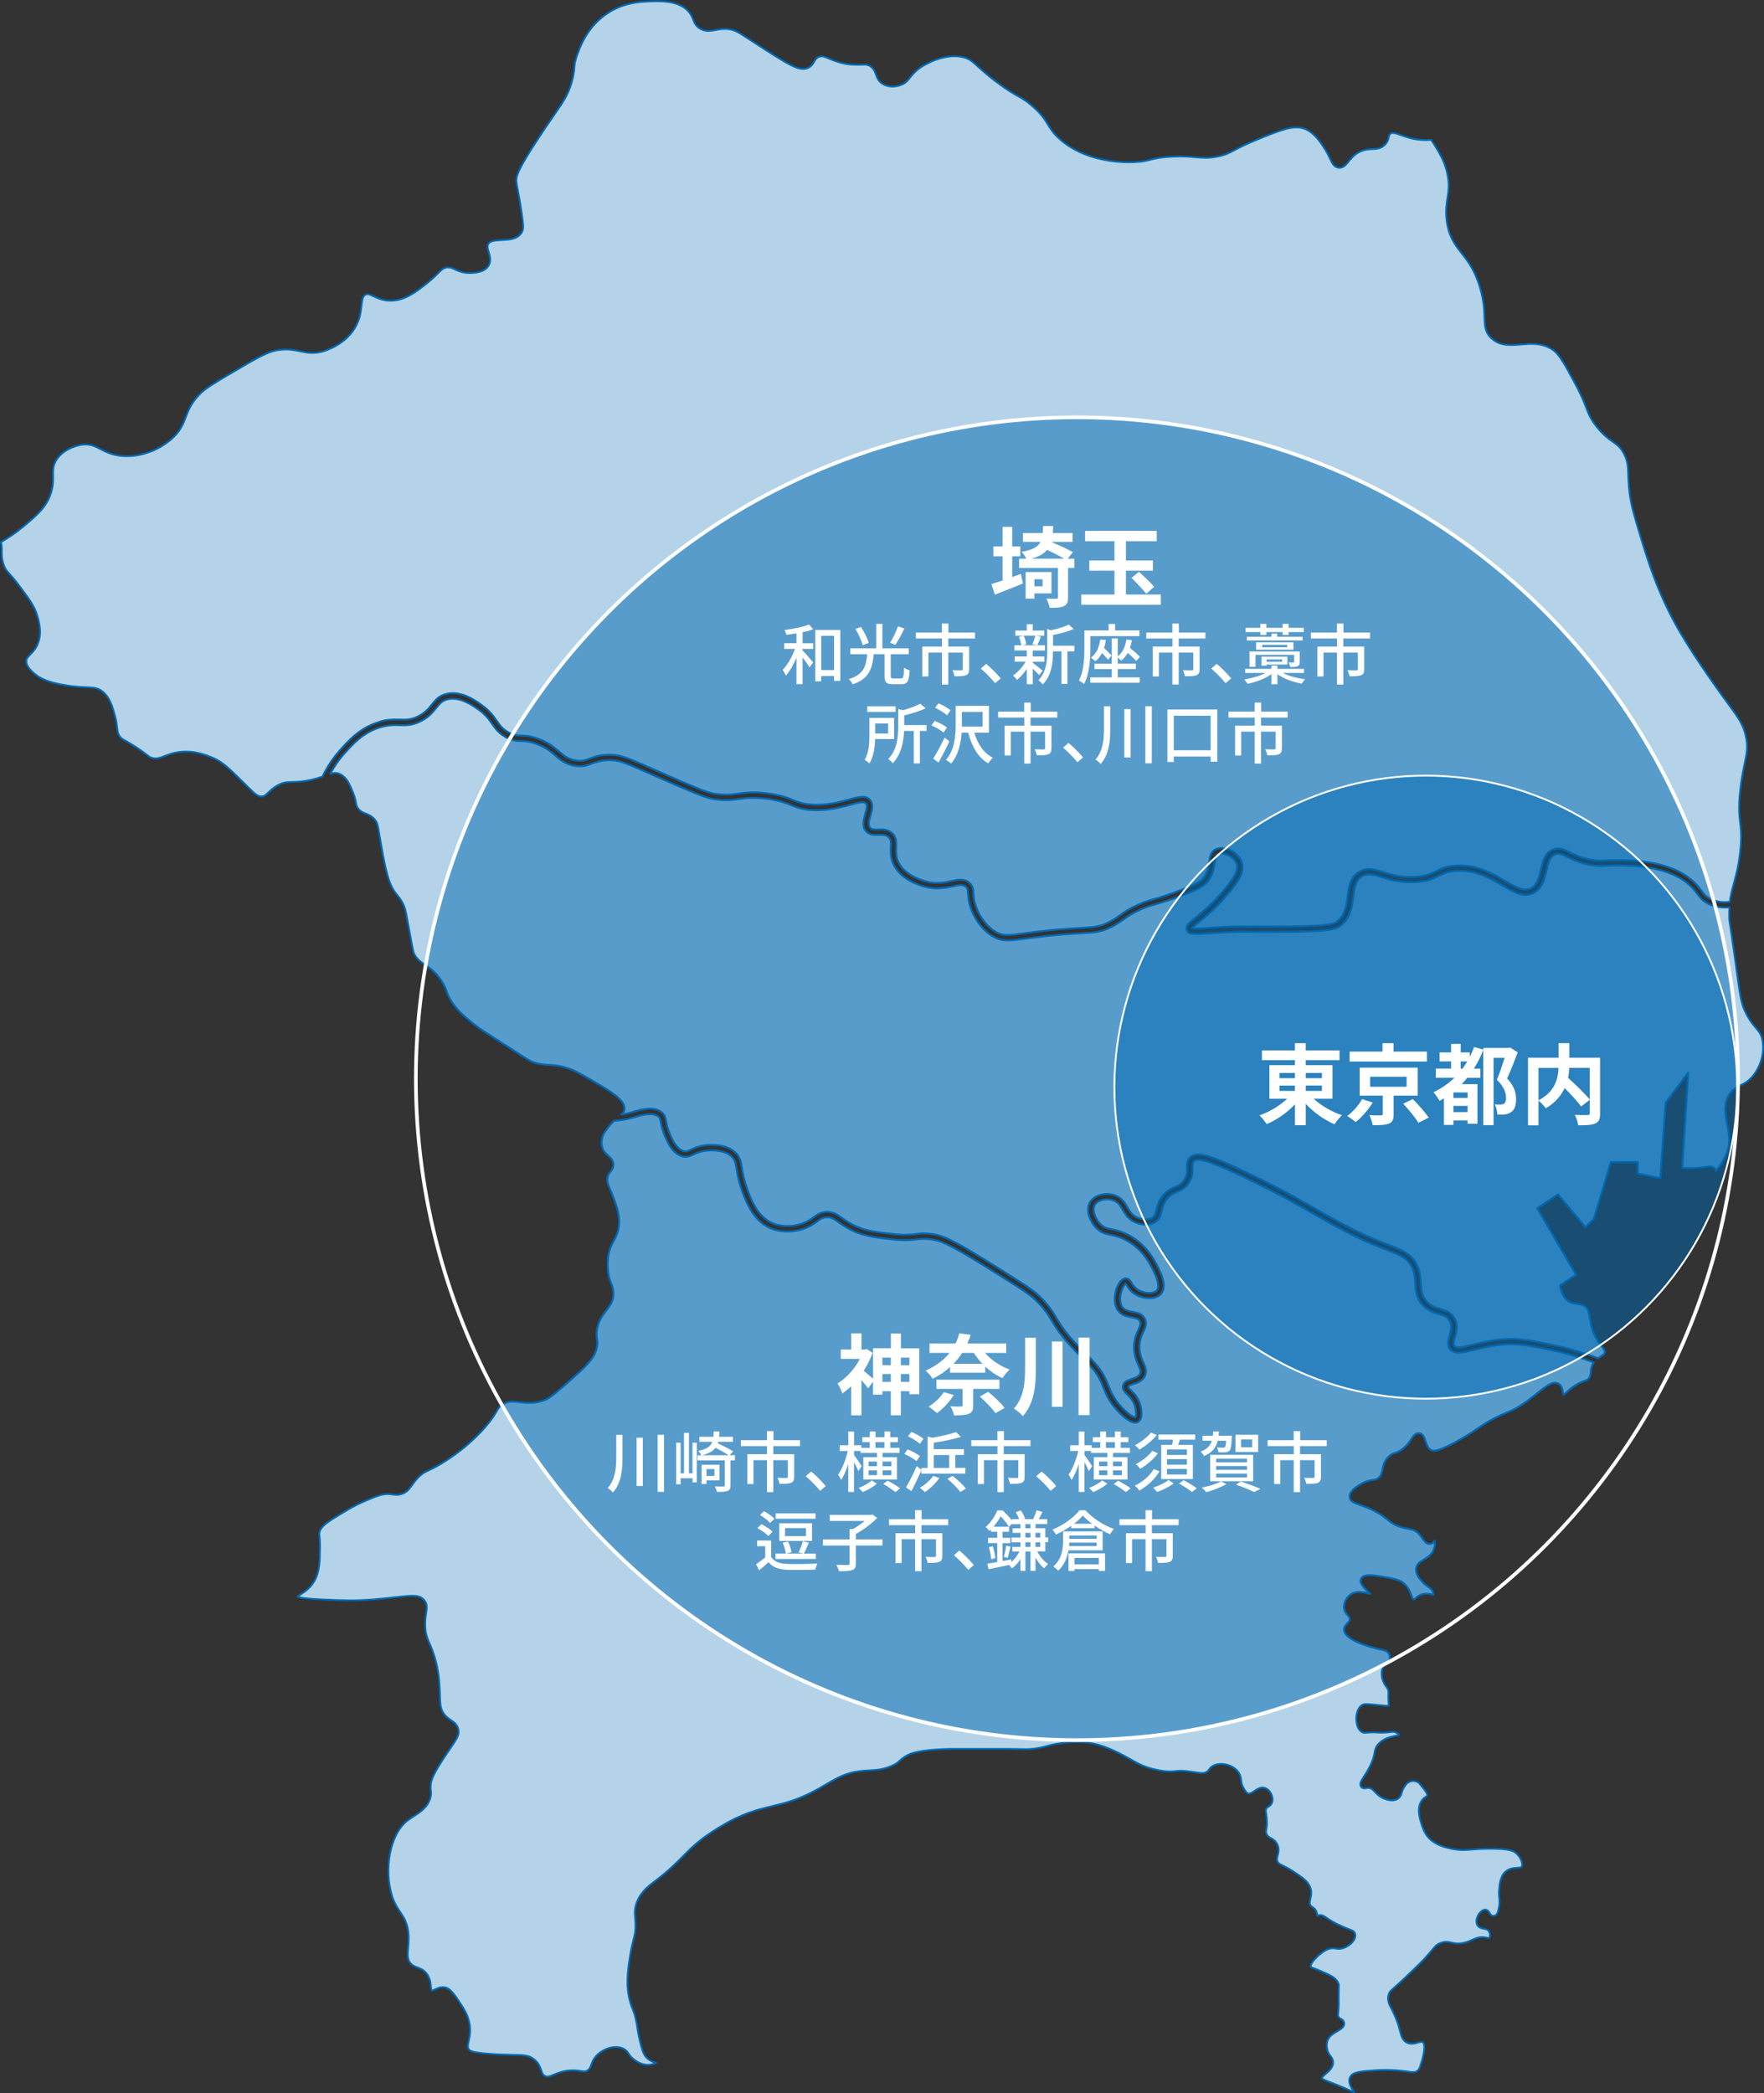 <?xml version="1.0" encoding="UTF-8"?><svg id="_レイヤー_1" xmlns="http://www.w3.org/2000/svg" xmlns:xlink="http://www.w3.org/1999/xlink" viewBox="0 0 482.23 571.98"><rect x="0" y="0" width="482.23" height="571.98" fill="#333333" stroke="none"/><defs><style>.cls-1{clip-path:url(#clippath);}.cls-2{fill:#fff;}.cls-3{fill:#589ccc;}.cls-3,.cls-4{stroke:#0068b1;}.cls-3,.cls-4,.cls-5{stroke-linecap:round;stroke-linejoin:round;stroke-width:.5px;}.cls-4{fill:#b4d3e8;}.cls-5,.cls-6{fill:none;stroke:#fff;}.cls-6{stroke-miterlimit:10;}.cls-7{fill:#0068b1;opacity:.5;}</style><clipPath id="clippath"><circle class="cls-6" cx="294.41" cy="294.77" r="180.73"/></clipPath></defs><g><path class="cls-4" d="M103.91,197.16c2.27-.62,3.92-.57,5.38-.53,1.72,.05,3.08,.09,5.08-.92,1.91-.97,2.83-2.12,3.71-3.22,1-1.25,1.94-2.43,4.03-2.9,4.09-.92,8.02,1.93,9.69,3.15,2.14,1.56,3.13,2.98,4,4.23,.91,1.31,1.63,2.34,3.46,3.28,1.37,.7,2.12,.72,3.16,.74,1,.02,2.25,.05,4.3,.73,3.05,1.02,4.64,2.38,6.04,3.58,1.34,1.15,2.4,2.06,4.46,2.45,1.77,.33,2.7,0,3.98-.48,1.15-.43,2.58-.96,4.93-1.04,3.24-.1,5.1,.7,11.23,3.41l2.73,1.2c8.66,3.79,12.97,5.67,14.96,6,3.12,.52,4.88,.27,6.75,.01,2-.28,4.27-.59,8.37-.01,3.54,.5,5.26,1.2,6.79,1.82,1.5,.6,2.68,1.08,5.25,1.21,4.03,.19,7.24-.69,9.83-1.39,2.73-.75,4.71-1.28,5.86,.16,.94,1.18,.5,2.73,.07,4.23-.38,1.33-.74,2.59-.1,3.31,.45,.5,1.14,.5,2.22,.47,1.16-.04,2.6-.08,3.77,.98,1.24,1.12,1.2,2.57,1.15,3.96-.04,1.21-.08,2.45,.55,3.86,1.96,4.41,8.46,5.61,8.52,5.62,2.44,.44,4.36,.03,6.04-.33,1.9-.41,3.55-.76,4.93,.52,.95,.87,1.01,1.82,1.08,2.91,.05,.87,.12,1.95,.64,3.45,1.06,3.07,3.3,5.87,5.7,7.15,1.92,1.02,3.49,.81,7.69,.24,.74-.1,1.55-.21,2.46-.32,5.92-.75,9.69-.96,12.45-1.11,4.12-.23,5.66-.32,8.49-1.83,1.2-.64,1.98-1.2,2.8-1.79,1.17-.84,2.39-1.7,4.82-2.78,1.76-.78,2.87-1.1,4.26-1.49,1.16-.33,2.6-.74,4.87-1.56,5.23-1.87,7.59-2.77,8.73-4.28,1.12-1.49,1.33-2.99,1.52-4.32,.2-1.44,.4-2.81,1.79-3.48,.98-.47,2.3-.43,3.63,.12,1.63,.67,2.96,1.95,3.46,3.34,1.12,3.1-1.7,6.37-4.68,9.83-2.69,3.13-5.21,5.16-6.88,6.51-.83,.67-1.76,1.42-2,1.8,.59,.2,2.61,.05,4.74-.09,1.75-.13,3.92-.28,6.57-.38,1.93-.07,2.65-.06,3.83-.03,1.19,.02,2.88,.06,6.79,.03,9.74-.07,16.18-.12,17.69-1.34,2.27-1.84,2.6-4.45,2.92-6.97,.33-2.6,.67-5.28,3.24-6.72,2.13-1.2,4.13-.58,6.44,.15,2.23,.7,5,1.57,9.01,1.27,2.91-.22,4.18-.86,5.52-1.53,1.25-.63,2.55-1.29,5.07-1.49,5.84-.47,10.22,2.09,13.74,4.15,2.91,1.7,5.21,3.04,7.15,1.99,1.67-.9,2.15-2.93,2.65-5.08,.56-2.38,1.14-4.83,3.54-5.57,1.6-.5,2.87,.13,4.48,.91,1.53,.75,3.44,1.67,6.44,2.09,1.41,.2,2.14,.15,3.23,.08,.7-.04,1.52-.09,2.7-.09h.02c4.63,0,15.46,.01,21.73,6.28,.8,.8,1.32,1.49,1.78,2.1,.73,.97,1.26,1.67,2.56,2.3,1.48,.71,3.21,.95,5.17,.73,.24-1.9,.66-3.44,1.12-5.1,.6-2.19,1.29-4.67,1.72-8.65,.44-4.06,.22-5.91-.01-7.89-.24-2.05-.49-4.17,.01-8.77,.34-3.14,.81-5.39,1.19-7.21,.62-2.97,.99-4.76,.34-7.69-.73-3.26-2.1-5.13-4.84-8.84l-1.09-1.48c-.08-.1-7.61-10.41-12.15-18.23-5.89-10.14-8.65-19.24-10.67-25.89-1.75-5.79-2.64-8.69-3.05-12.24-.24-1.98-.29-3.53-.34-4.77-.08-2.28-.13-3.65-1.1-5.57-.94-1.86-1.86-2.51-3.14-3.42-1.15-.81-2.59-1.83-4.34-4.02-1.67-2.08-2.21-3.46-2.95-5.36-.63-1.61-1.41-3.61-3.18-6.86-2.56-4.71-3.94-7.24-5.45-8.51-.12-.11-.25-.22-.38-.31-.32-.22-.63-.4-.95-.57-2.6-1.38-5.23-1.16-7.79-.94-2.76,.24-5.62,.49-7.98-1.57-1.89-1.65-1.95-3.42-2.04-5.88-.07-2.01-.16-4.52-1.22-8.1-1.41-4.78-3.33-7.22-5.02-9.38-1.82-2.32-3.54-4.51-4.09-8.91-.33-2.65-.05-4.47,.22-6.22,.32-2.08,.63-4.04-.21-7.31-.66-2.58-1.67-4.63-4.24-8.55-.86,.07-1.75,.09-2.65,.03-2.36-.16-4.15-.8-5.58-1.31-1.61-.58-2.4-.83-2.97-.37-.26,.22-.32,.43-.42,.91-.12,.55-.28,1.3-1.02,2.06-1.08,1.11-2.3,1.17-3.49,1.22-.87,.04-1.78,.08-2.85,.48-1.76,.66-2.7,1.81-3.54,2.84-.83,1.01-1.61,1.96-2.91,1.74-1.18-.21-1.65-1.21-2.25-2.47-.31-.66-.71-1.49-1.28-2.42l-.12-.19c-1.83-3.03-3.7-4.89-5.55-5.55-2.96-1.04-6.15,.17-13.08,3.01-3.13,1.28-4.83,2.18-6.07,2.84-1.57,.83-2.52,1.33-4.67,1.75-2.52,.49-4.04,.35-5.96,.18-1.58-.14-3.37-.3-6.26-.17-3.21,.14-4.63,.49-6,.84-1.23,.31-2.39,.59-4.6,.68-3.79,.14-13.35-.18-20.21-6.24-1.8-1.59-2.54-2.79-3.32-4.06-.85-1.39-1.73-2.82-4.25-5.02-1.68-1.47-2.61-1.99-3.91-2.72-1.18-.66-2.64-1.49-5.12-3.3-2.79-2.03-4.49-3.58-5.74-4.71-1.79-1.63-2.61-2.37-4.55-2.72-3.65-.66-7.25,.79-8.62,1.45-1.25,.6-2.81,1.34-4.33,2.88-.52,.52-.87,.97-1.18,1.36-.56,.71-1.04,1.33-2.06,1.82-1.28,.61-3.42,.97-5.23-.02-1.31-.72-1.68-1.75-2-2.65-.25-.71-.49-1.37-1.17-1.99-.87-.78-1.65-.76-3.06-.71-1.33,.04-3.16,.1-5.73-.63-1.2-.34-2.12-.73-2.86-1.04-1.34-.56-1.91-.78-2.73-.49-.72,.26-.97,.69-1.31,1.27-.33,.56-.73,1.27-1.64,1.72-2.31,1.15-4.97-.48-15.89-7.61l-.14-.09c-3.05-1.99-3.97-2.59-5.61-2.82-1.46-.2-2.59,0-3.68,.21-1.38,.26-2.69,.5-4.15-.3-1.26-.69-1.65-1.64-2.01-2.56-.27-.68-.55-1.38-1.22-2.15-2.79-3.23-8.24-2.94-11.5-2.77-1.96,.1-6.04,.32-10.24,2.92-5.93,3.67-7.99,9.52-8.77,11.72-.63,1.8-.7,2.63-.77,3.59-.07,.93-.15,1.97-.73,3.94-1,3.38-2.2,5.11-4.83,8.91-1.13,1.64-2.55,3.68-4.35,6.43-5.65,8.64-6.03,10.33-5.93,11.64,.05,.65,.17,1.26,.37,2.27,.26,1.3,.64,3.27,1.14,6.76,.47,3.25,.51,4.1-.12,5.06-1.13,1.73-3.38,1.84-5.35,1.94-1.63,.08-3.17,.16-3.71,1.06-.37,.62-.14,1.39,.13,2.3,.33,1.12,.74,2.51-.16,3.8-1.29,1.84-4.11,1.84-5.16,1.84-1.81,0-2.92-.53-3.81-.95-.74-.35-1.33-.63-2.19-.57-1.04,.07-1.53,.56-2.6,1.64-.73,.73-1.63,1.64-3.04,2.74-2.85,2.24-5.8,4.55-9.52,4.7-2.21,.09-3.72-.61-4.93-1.18-1.12-.52-1.69-.76-2.31-.43-.74,.4-.87,1.27-1.05,2.89-.18,1.64-.41,3.67-1.67,5.9-1.6,2.83-4.43,5.1-7.97,6.39-3.04,1.11-5.03,.7-7.13,.27-1.82-.38-3.7-.77-6.62-.23-2.53,.47-5.64,2.3-11.85,5.95-4.93,2.91-7.39,4.36-8.94,5.94-2.4,2.46-3.15,4.41-3.86,6.29-.74,1.94-1.44,3.77-3.74,5.86-3.83,3.48-9.41,5.33-14.23,4.73-2.41-.3-3.97-1.11-5.34-1.82-1.6-.82-2.86-1.48-5.07-1.21-.05,0-4.8,.63-7.02,4.19-.93,1.49-.91,2.67-.88,4.17,.02,1.31,.05,2.79-.55,4.74-1.22,3.97-3.84,6.14-7.8,9.44-1.85,1.54-3.85,2.89-5.95,4.1,.28,.81,.27,1.61,.26,2.43-.01,1.08-.03,2.31,.61,3.97,.38,.99,.68,1.32,1.46,2.21,.62,.69,1.55,1.75,2.98,3.67,2.54,3.42,3.94,5.3,4.66,7.81,.5,1.75,1.43,5-.04,8.1-.58,1.22-1.31,1.95-1.9,2.54-.68,.68-1.02,1.04-1.05,1.72-.09,1.69,1.89,3.24,2.74,3.91,1.67,1.31,4.6,2.27,8.73,2.87,2.25,.33,3.79,.39,5.03,.44,1.93,.08,3.1,.13,4.43,1.24,1.92,1.61,2.61,4.06,3.27,6.43,.41,1.47,.52,2.5,.61,3.34,.12,1.07,.18,1.66,.78,2.47,.36,.49,.59,.62,1.43,1.08,.6,.34,1.52,.85,2.92,1.76,1.66,1.08,2.51,1.75,3.07,2.19,.6,.47,.76,.6,1.27,.75,1.34,.38,2.23,.04,3.58-.48,.99-.38,2.11-.82,3.67-1.05,4.2-.64,7.64,.79,9.49,1.56,2.61,1.09,4.54,3,8.04,6.46l1.78,1.75c1.65,1.64,2.45,2.37,3.49,2.32,.71-.02,1.07-.34,1.83-1.07,.56-.54,1.26-1.22,2.35-1.85,1.69-.99,2.85-1.01,4.32-1.03,1.18-.02,2.64-.05,4.98-.57,1.3-.29,2.31-.61,3.15-.9,1.15-2.4,2.69-4.85,4.77-7.2,2.38-2.67,5.64-6.33,10.96-7.8Z"/><path class="cls-4" d="M410.71,367.44c-3.01,.25-5.58,.89-7.65,1.41-3.12,.78-5.37,1.34-6.62-.17-.92-1.11-.53-2.46-.16-3.77,.37-1.29,.76-2.62,.07-3.93-.61-1.17-1.61-1.47-3-1.89-1.41-.43-3.01-.91-4.46-2.49-1.74-1.9-1.86-3.91-1.97-5.85-.09-1.57-.19-3.19-1.15-4.89-1.27-2.23-3.17-2.97-6.95-4.43-.97-.38-2.06-.8-3.28-1.3-6.01-2.47-11.74-5.75-17.29-8.91-2.78-1.59-5.65-3.23-8.51-4.74-.04-.02-3.84-2.03-9.06-4.53-9.39-4.5-13.13-5.72-14.3-4.66-.4,.36-.4,.81-.38,1.73,.03,1.07,.06,2.53-1,4.17-.99,1.54-2.13,2.04-3.24,2.53-.99,.43-1.92,.85-2.85,2.07-.87,1.14-1.11,2.16-1.35,3.14-.28,1.14-.56,2.33-1.89,3.11-2.09,1.23-4.71,.26-5.21,.05-1.97-.81-2.82-2.24-3.56-3.5-.66-1.11-1.22-2.07-2.47-2.55-1.7-.65-4.26-.28-5.13,1.19-.91,1.52,.28,3.93,1.42,5.15,.97,1.05,1.86,1.24,3.2,1.52,1.08,.23,2.43,.51,4.14,1.34,4.9,2.4,7.16,6.53,7.9,7.89,1.01,1.86,3.39,6.2,1.42,8.43-1.49,1.69-4.89,1.43-7.02,.15-1.23-.74-1.85-1.72-2.26-2.36-.14-.22-.33-.52-.42-.58-.03,.05-.55,.51-.99,1.69-.55,1.47-.73,3.5,.13,4.71,.63,.89,1.67,1.08,2.76,1.28,1.22,.23,2.6,.48,3.34,1.82,.72,1.3,.2,2.46-.36,3.68-.51,1.12-1.08,2.39-1.06,4.25,.02,1.78,.57,3.02,1.06,4.13,.56,1.26,1.09,2.46,.36,3.81-.7,1.31-2.04,1.74-3.11,2.09-.64,.21-1.3,.42-1.35,.71-.04,.21,.26,.52,.75,1,.68,.67,1.62,1.58,2.23,3.13,.71,1.78,1.08,4.66-.32,5.48-.24,.14-.5,.2-.78,.2-2.08,0-5.13-3.43-6.26-4.94-1.31-1.76-1.87-3.17-2.41-4.53-.21-.53-.43-1.08-.69-1.66-1.26-2.74-2.68-4.14-4.84-6.27-.77-.75-1.62-1.6-2.59-2.61-3.65-3.84-4.96-6.01-6.11-7.93-1.05-1.74-1.95-3.24-4.46-5.67-1.72-1.66-5.65-4.11-13.5-8.99-10.41-6.48-12.55-7.14-14.84-7.46-1.92-.27-2.94-.14-4.12,0-1.43,.17-3.05,.37-6.45,0-5.15-.56-8.56-.93-12.4-3.12-.98-.56-1.72-1.09-2.38-1.55-1.25-.89-2-1.43-3.28-1.38-1.14,.04-1.76,.5-2.7,1.18-.75,.55-1.69,1.24-3.11,1.79-3.14,1.23-6.84,1.22-9.66-.01-4.94-2.16-6.92-7.94-7.98-11.04-.73-2.12-.99-3.73-1.2-5.03-.29-1.8-.46-2.79-1.59-3.71-2.24-1.82-5.92-1.49-6.99-1.35-1.49,.2-2.4,.63-3.21,1.01-.95,.45-1.86,.88-3.17,.48-2.95-.88-4.41-4.83-5.03-6.52-.45-1.21-.61-2.1-.74-2.75-.16-.85-.23-1.16-.59-1.5-1.5-1.44-5.02-.37-6.52,.09l-.31,.09c-1.66,.49-3.44,.78-5.33,.91-.13,.13-.25,.24-.39,.39-1.13,1.19-2.53,2.88-2.84,4.19-.11,.49-.35,1.5-.01,2.64,.31,1.06,.96,1.66,1.58,2.23,.7,.64,1.43,1.31,1.48,2.49,.04,.95-.4,1.48-.79,1.95-.3,.36-.58,.7-.76,1.32-.35,1.2,.09,2.21,.75,3.75,.24,.55,.5,1.15,.75,1.84,.92,2.47,1.87,5.03,1.56,7.91-.2,1.83-.83,3-1.44,4.14-.68,1.25-1.37,2.55-1.58,4.93-.05,.52-.11,1.59,0,2.9,.16,1.89,.55,2.87,.89,3.74,.28,.7,.54,1.36,.62,2.31,.2,2.3-.87,3.7-2,5.18-1.1,1.44-2.23,2.92-2.55,5.57-.12,1.06-.03,1.61,.05,2.14,.11,.63,.21,1.28-.07,2.49-.55,2.35-1.96,4.13-6.29,7.96-4.38,3.88-6.38,5.64-7.8,6.19-2.88,1.12-5.07,.86-7,.63-1.85-.22-3.32-.39-4.93,.79-.69,.51-.9,.88-1.32,1.62-.48,.85-1.2,2.13-3.09,4.32-.76,.88-2.38,2.65-4.62,4.62-1.8,1.58-3.92,3.17-6.14,4.61-2.37,1.53-3.75,2.18-4.76,2.65-1.07,.5-1.66,.78-2.69,1.79-.86,.85-1.4,1.6-1.87,2.27-.78,1.09-1.46,2.03-3,2.46-.93,.26-1.57,.17-2.24,.07-.6-.09-1.28-.19-2.41-.04-.37,.05-1.35,.17-4.34,1.46-1.9,.82-3.7,1.6-5.96,2.98l-1.4,.85c-3.42,2.08-5.3,3.22-5.85,4.8-.18,.51-.16,.68-.09,1.35,.06,.57,.14,1.43,.13,2.95-.03,3.83-.05,6.86-1.62,9.47-1.11,1.83-2.58,2.79-3.56,3.42-.35,.23-.83,.54-.91,.68,.32,.3,2.63,.62,6.88,.8,5.72,.25,8.59,.38,13.53,0,2.59-.2,4.72-.44,6.43-.64,4.52-.52,6.59-.75,7.86,.94,.77,1.02,.61,2.04,.42,3.32-.12,.81-.28,1.83-.27,3.19,.01,2.42,.52,3.6,1.22,5.24,.53,1.23,1.18,2.75,1.78,5.18,.89,3.62,.96,6.38,1.02,8.61,.07,2.87,.12,4.6,1.79,6.16,.41,.39,.83,.68,1.24,.96,.84,.58,1.71,1.18,2.01,2.45,.36,1.52-.37,2.58-2.12,5.15l-1.02,1.5c-3.9,5.82-4.31,7.39-4.41,8.72-.06,.7,0,1.08,.04,1.44,.06,.44,.12,.9-.06,1.7-.62,2.73-2.79,4.13-4.7,5.36-.57,.37-1.14,.73-1.63,1.12-5.07,3.97-6.31,13.74-4.28,20.38,.65,2.12,1.48,3.37,2.29,4.59,1.07,1.61,2.09,3.13,2.28,6.18,.08,1.35-.02,2.54-.11,3.6-.16,1.85-.28,3.19,.68,4.27,.55,.62,1.16,.85,1.86,1.11,.91,.34,1.93,.73,2.75,2,.73,1.14,.84,2.29,.92,3.13,.06,.65,.11,1.05,.29,1.14,.16,.08,.42-.03,.93-.28,.65-.32,1.54-.76,2.66-.54,.74,.14,1.73,.65,3.51,3.35,1.68,2.54,2.69,4.07,3.14,6.32,.43,2.19,.08,3.79-.18,4.96-.26,1.15-.36,1.73,.06,2.32,.31,.44,.94,.84,5.5,1.2,2.78,.22,4.81,.26,6.45,.28,3.07,.05,4.61,.08,6.11,1.42,1.09,.98,1.45,2.03,1.73,2.86,.3,.88,.45,1.28,1.08,1.54,.7,.29,1.26,.07,2.37-.4,1.11-.47,2.62-1.11,4.89-1.17,1.14-.03,1.93,.1,2.56,.2,.79,.13,1.11,.18,1.63-.11,.66-.37,.86-.88,1.15-1.65,.3-.8,.68-1.8,1.73-2.78,1.64-1.54,4.6-2.65,6.88-1.66,.9,.39,1.26,.94,1.62,1.47,.31,.47,.67,1,1.55,1.64,.52,.38,2.09,1.52,4.03,1.37,.77-.06,1.45-.32,1.89-.55-.63-.17-1.52-.45-2.32-1.16-.88-.77-1.26-1.71-1.74-3.39-.58-2.04-.8-3.46-1.02-4.84-.14-.91-.27-1.77-.51-2.77-.29-1.26-.53-1.83-.78-2.43-.22-.53-.45-1.09-.73-2.09-1.22-4.5-.64-8.35-.02-12.42,.32-2.08,.66-3.41,.93-4.47,.38-1.49,.63-2.47,.57-4.47-.02-.66-.07-1.2-.11-1.67-.09-1.05-.16-1.87,.13-3.07,.83-3.47,3.59-5.56,4.77-6.45,4.23-3.2,6.39-5.38,8.29-7.31,2.45-2.48,4.56-4.62,9.99-7.91,6.17-3.75,10.24-4.71,14.18-5.65,3.66-.87,7.45-1.77,13.09-4.96,.61-.35,1.2-.69,1.76-1.02,2.84-1.68,5.29-3.12,9.11-3.61,.89-.11,1.74-.16,2.58-.21,2.03-.11,3.94-.21,6.29-1.25,1.19-.52,1.63-.93,2.15-1.4,.51-.47,1.09-1,2.37-1.62,.76-.37,2.76-1.34,10.9-1.59,.39-.01,.45,0,1.77,0h5.82c4.5,0,6.24,0,7.18,0,.81,0,1.04,0,1.9,0,1.62,.01,2.69,.03,3.45,.05,1.42,.03,1.72,.03,2.53-.04,1.97-.18,3.11-.48,4.32-.8,.91-.24,1.85-.49,3.2-.71,1.72-.28,5.29-.85,9.36,0,4.16,.88,8.01,3.04,10.81,4.62l.22,.13c.71,.4,1.51,.86,2.72,1.35,1.79,.73,3.82,1.23,5.86,1.46,1.52,.17,2.16,.09,2.84,.01,.74-.09,1.51-.18,3.21-.01,.83,.08,1.56,.2,2.2,.3,1.75,.27,2.55,.37,3.36-.17,.3-.2,.4-.36,.55-.57,.19-.29,.43-.64,1.01-.97,2.13-1.21,5.63-.34,7.05,1.75,.54,.78,.63,1.5,.71,2.18,.09,.73,.18,1.41,.81,2.37,.49,.75,.73,1.09,1.1,1.2,.48,.14,.97-.16,1.72-.67,.76-.52,1.71-1.18,2.81-.84,.71,.21,1.35,.8,1.75,1.61,.41,.82,.51,1.72,.25,2.41-.23,.62-.67,.9-.99,1.1-.25,.16-.43,.27-.58,.53-.2,.35-.17,.66-.04,1.49,.05,.31,.1,.66,.14,1.07,.16,1.6,0,2.48-.11,3.12-.1,.55-.14,.76,.05,1.2,.28,.65,.67,.88,1.22,1.19,.6,.34,1.35,.77,1.81,1.84,.5,1.16,.25,2.09,.05,2.85-.17,.64-.3,1.11-.05,1.7,.21,.51,.5,.67,1.48,1.14,.67,.32,1.58,.76,2.78,1.55,2.58,1.7,4.45,2.92,4.87,5.03,.2,.99,0,1.84-.16,2.52-.19,.82-.28,1.27,.05,1.74,.15,.23,.31,.33,.53,.48,.33,.22,.74,.49,1.04,1.14,.19,.41,.28,.84,.29,1.24,.09-.05,.19-.09,.3-.12,.84-.27,1.44,.14,2.27,.7,.35,.24,.8,.54,1.38,.88,1.11,.65,2.09,1.09,2.95,1.48,.81,.36,1.4,.59,1.83,.75,.88,.34,1.42,.54,1.61,1.25,.14,.49,.03,1.05-.31,1.63-.64,1.09-1.96,2.02-3.27,2.34-.75,.18-1.27,.1-1.72,.03-.41-.06-.76-.12-1.35-.02-1.19,.21-1.99,.82-2.69,1.37-1.56,1.2-3.06,2.95-2.79,3.67,.03,.09,.27,.18,.87,.4,.43,.16,1,.37,1.75,.69,2.7,1.16,4.32,1.85,4.95,3.45,.12,.3,.11,.46,.09,1.05-.01,.4-.03,1.07-.04,2.26-.01,1.31,0,1.83,.01,2.15,0,.32,.01,.46-.01,.91-.03,.63-.08,1.1-.12,1.48-.08,.77-.09,.91,.05,1.17,.17,.34,.39,.46,.67,.62,.32,.18,.81,.47,.91,1.11,.16,1.06-.81,1.64-1.85,2.26-1.07,.64-2.29,1.37-2.73,2.64-.17,.5-.31,1.36,.01,2.59,.2,.76,.51,1.15,.8,1.53,.32,.41,.68,.88,.73,1.63,.11,1.49-1.03,2.46-1.95,3.23-.53,.44-1.12,.95-1.08,1.26,.03,.24,1.04,.63,2.32,1.12,.85,.33,1.92,.74,3.28,1.32,.62,.26,1.16,.5,1.64,.71,.6,.26,1.17,.51,1.61,.68-.08-.13-.16-.25-.23-.35-.65-1.01-1.54-2.39-.98-3.67,.69-1.55,2.82-1.7,6.7-1.96,3.32-.23,6.06,0,6.17,0,1.07,.09,1.94,.2,2.66,.3,1.73,.23,2.3,.28,2.88-.15,.56-.42,.76-1,1.24-2.63,1.23-4.15,.53-5.05,.28-5.23-.26-.18-.69-.08-1.38,.12-.89,.25-1.99,.56-3.1-.07-1.11-.64-1.41-1.77-1.75-3.07l-.11-.42c-.78-2.89-1.62-4.51-2.23-5.7-.69-1.33-1.19-2.29-.8-3.78,.21-.8,.52-1.07,1.53-1.96,.64-.56,1.64-1.44,3.22-2.94,3.1-2.96,4.64-4.43,6-6,.46-.52,.8-.94,1.09-1.29,.83-1.01,1.25-1.51,2.2-1.93,1.33-.58,2.27-.37,3.17-.17,.81,.18,1.65,.38,3.06,.12,1.09-.2,1.86-.54,2.61-.87,1.11-.49,2.16-.96,3.73-.64l.26,.06c.21,.05,.57,.13,.65,.07,.06-.04,.16-.21,.2-.5,.07-.51-.07-1.09-.35-1.45-.28-.36-.67-.46-1.28-.57-.63-.12-1.41-.26-1.83-1.06-.5-.95-.09-2.16,.46-2.98,.54-.79,1.19-1.2,1.8-1.16,.63,.06,.92,.57,1.12,.91,.17,.29,.31,.54,.61,.66,.28,.12,.65,.12,.92,0,.7-.3,.92-1.6,1.06-2.46,.18-1.06,.12-1.63,.05-2.29-.06-.57-.13-1.21-.05-2.18,.13-1.67,.29-3.75,1.77-5.05,1.05-.92,2.25-.99,3.13-1.03,.77-.04,1.12-.08,1.28-.33,.42-.64-.14-2.41-1.4-3.57-.99-.92-2.24-1.21-5.56-1.31-3.03-.09-4.96,.06-6.5,.18-1.96,.16-3.39,.27-5.74-.2-3.06-.61-5.18-1.68-6.49-3.29-.96-1.18-1.36-2.39-1.65-3.27-.46-1.4-1.53-4.66,.12-6.76,.37-.47,.75-.71,1.03-.89,.31-.2,.32-.22,.34-.33,.12-.49-.51-1.29-1.37-2.39-.65-.83-.89-1.12-1.26-1.3-.72-.36-1.64-.36-2.35,0-.56,.28-.85,.71-1.22,1.26-.46,.68-.62,1.2-.76,1.67-.16,.54-.33,1.1-.93,1.55-.88,.66-2.13,.69-3.74,.11-1.27-.46-2.01-1.24-2.61-1.86-.64-.67-1.04-1.05-1.75-1.12-.32-.03-.53,.01-.75,.05-.32,.06-.86,.16-1.26-.31-.64-.75-.06-1.64,.74-2.88,.62-.96,1.47-2.26,2.16-3.96,.51-1.27,.64-2.02,.74-2.62,.12-.71,.22-1.33,.9-2.13,1.34-1.58,3.24-2.02,4.64-2.34,.41-.09,.94-.22,1.18-.33-.15-.19-.53-.49-1-.69-.38-.16-.61-.15-1.4-.06-.34,.04-.75,.08-1.27,.12-1.14,.08-1.72,.03-2.28,0-.56-.04-1.09-.08-2.26,0l-.64,.05c-.56,.05-.86,.08-1.28-.14-.93-.48-1.52-1.74-1.6-3.37-.06-1.41,.31-3.21,1.54-4,.59-.38,1.12-.35,3.51-.12l1.19,.12c1.41,.14,2.44,.24,2.69,.15-.04,0-.05-.18-.07-.35-.04-.43-.1-1.1-.1-2.19,0-.58,.01-.87,.02-1.06,0-.19,0-.21-.01-.34-.09-.59-.3-.87-.6-1.28-.28-.38-.62-.85-.88-1.62-.49-1.45-.48-2.68,.05-3.64,.32-.58,.71-.83,.99-1.02,.23-.15,.37-.24,.53-.51,.38-.65,.38-1.64,0-2.26-.44-.73-1.46-.94-2.36-1.13l-.18-.04c-.38-.08-9.4-2.02-9.68-5.22-.08-.85,.45-1.41,.87-1.86,.43-.45,.67-.73,.64-1.2-.02-.39-.2-.62-.55-1.02-.39-.46-.87-1.02-.96-1.97-.13-1.36,.64-2.92,1.85-3.73,1.62-1.09,3.68-.55,5.03-.2,.06,.01,.12,.03,.18,.05-.2-.22-.43-.44-.61-.63-1.2-1.2-2.33-2.34-1.84-3.44,.6-1.35,2.98-1.18,6.89-.44,2.44,.46,3.77,.72,4.89,1.68,1.19,1.03,1.67,2.3,2.02,3.23,.21,.57,.42,1.11,.63,1.14,.09,.02,.21-.07,.53-.35,.47-.41,1.11-.98,2.26-1.16,.85-.13,1.56,0,2.09,.11,.18,.04,.41,.12,.55,.08-.04-.03-.04-.23-.2-.71-.22-.64-.63-.93-1.26-1.38-.49-.35-1.05-.75-1.62-1.39-.7-.79-1.87-2.1-1.7-3.62,.15-1.32,1.19-1.94,2.19-2.53,.91-.55,1.86-1.11,2.43-2.26,.48-.97,.56-2.03,.49-2.75-.28,.38-.67,.75-1.25,.81-.98,.11-1.55-.71-2.11-1.49-.39-.55-.84-1.18-1.48-1.7-.75-.61-1.33-.72-2.29-.91-.56-.11-1.19-.23-1.99-.47-2-.6-2.87-1.31-3.87-2.13-.86-.69-1.83-1.48-3.81-2.46-1.47-.72-2.68-1.15-3.65-1.49-1.56-.55-2.7-.95-2.82-2.14-.13-1.23,.99-2.46,3.42-3.78,1.36-.73,2.27-.85,3-.94,.59-.08,.95-.12,1.43-.5,.76-.61,.93-1.39,1.13-2.36,.24-1.16,.52-2.47,1.87-3.67,.67-.59,1.15-.74,1.61-.88,.39-.12,.8-.24,1.5-.7,1.51-.98,2.28-2.13,2.89-3.05,.59-.88,1.17-1.72,2.14-1.61,1.09,.11,1.44,1.18,1.79,2.21,.33,.97,.66,1.98,1.5,2.41,.73,.37,1.89,.24,5.37-1.51,3.55-1.79,6.07-3.52,7.27-4.35l.21-.14c3.73-2.55,5.76-3.39,7.55-4.13,1.75-.72,3.26-1.35,6.05-3.42,.85-.63,1.65-1.28,2.4-1.87,2.61-2.1,4.5-3.61,6.01-2.71,.81,.48,.98,1.39,1.12,2.12,.05,.28,.15,.76,.25,.85,.12-.03,.55-.41,.88-.72,.68-.62,1.6-1.46,3.05-2.25,.88-.48,1.47-.68,1.9-.82,.48-.16,.64-.21,.93-.53,.5-.55,.54-1.05,.61-1.74,.07-.73,.15-1.65,.84-2.71,0,0,0-.01,.01-.02-3.82-1.41-7.7-2.56-11.64-3.37-6.07-1.24-9.12-1.86-13.41-1.5Z"/><path class="cls-4" d="M469.09,319.95c2.41-2.89,3.63-5.74,3.63-8.52,0-1.35-.28-2.75-.55-4.11-.57-2.83-1.15-5.76,.69-8.43,.94-1.36,1.98-1.86,2.98-2.34,.96-.46,1.96-.94,3.13-2.27,2.35-2.67,3.47-6.58,2.85-9.96-.31-1.67-.89-2.36-1.78-3.4-.75-.88-1.68-1.97-2.69-3.96-1.33-2.6-1.56-4.22-2.63-11.98l-.47-3.4c-.81-5.8-1.18-8.12-1.35-9.21-.15-.95-.16-1.01-.17-1.47-.03-1.1-.01-2.08,.05-2.97-2.11,.2-4.01-.11-5.67-.91-1.63-.78-2.31-1.69-3.11-2.75-.43-.57-.92-1.22-1.64-1.94-5.83-5.82-16.22-5.83-20.66-5.83h-.02c-1.15,0-1.94,.05-2.61,.09-1.1,.06-1.97,.12-3.53-.1-3.24-.45-5.35-1.48-6.89-2.23-1.58-.77-2.39-1.13-3.38-.83-1.57,.49-2,2.33-2.51,4.48-.54,2.27-1.14,4.84-3.41,6.06-2.69,1.46-5.44-.15-8.63-2.02-3.51-2.05-7.5-4.37-12.86-3.95-2.22,.18-3.28,.71-4.51,1.33-1.35,.68-2.88,1.46-6.09,1.7-4.29,.32-7.22-.6-9.57-1.33-2.22-.69-3.69-1.15-5.25-.28-1.9,1.07-2.17,3.17-2.48,5.6-.34,2.69-.73,5.73-3.47,7.96-1.85,1.5-6.75,1.6-18.64,1.68-3.93,.03-5.63,0-6.83-.03-1.2-.03-1.86-.04-3.75,.03-2.62,.1-4.78,.25-6.52,.37-4.14,.3-5.84,.42-6.33-.86-.43-1.13,.62-1.98,2.53-3.53,1.72-1.39,4.08-3.3,6.68-6.32,2.69-3.12,5.22-6.06,4.4-8.33-.36-.99-1.38-1.95-2.61-2.45-.93-.38-1.82-.43-2.4-.16-.63,.31-.76,1.01-.95,2.33-.2,1.43-.45,3.22-1.81,5.02-1.46,1.94-4.29,2.96-9.43,4.8-2.32,.83-3.79,1.25-4.97,1.59-1.39,.4-2.39,.68-4.06,1.42-2.3,1.02-3.39,1.8-4.55,2.63-.82,.59-1.68,1.2-2.96,1.89-3.12,1.68-5,1.78-9.12,2.01-2.73,.15-6.48,.36-12.34,1.1-.9,.11-1.71,.22-2.45,.32-2.11,.29-3.64,.49-4.91,.49-1.39,0-2.47-.24-3.7-.9-2.76-1.47-5.22-4.53-6.42-7.99-.59-1.69-.66-2.94-.72-3.85-.07-1.02-.11-1.45-.59-1.89-.78-.71-1.77-.54-3.59-.15-1.73,.37-3.89,.82-6.62,.34-.3-.05-7.36-1.36-9.64-6.49-.77-1.72-.71-3.28-.67-4.52,.05-1.41,.04-2.17-.65-2.79-.73-.65-1.69-.62-2.71-.59-1.16,.04-2.46,.08-3.4-.98-1.2-1.34-.69-3.14-.23-4.73,.34-1.18,.66-2.3,.2-2.87-.53-.67-2.1-.24-4.28,.36-2.55,.69-6.05,1.64-10.3,1.44-2.83-.13-4.18-.68-5.75-1.31-1.45-.58-3.08-1.25-6.43-1.72-3.89-.55-5.95-.26-7.95,.01-1.99,.28-3.87,.54-7.21-.02-2.17-.36-6.54-2.27-15.26-6.08l-2.79-1.23c-6.04-2.66-7.67-3.38-10.56-3.28-2.1,.07-3.35,.54-4.46,.95-1.34,.5-2.6,.97-4.79,.55-2.46-.47-3.77-1.6-5.16-2.79-1.36-1.17-2.76-2.37-5.53-3.29-1.84-.61-2.91-.63-3.86-.65-1.1-.02-2.13-.04-3.82-.9-2.17-1.11-3.07-2.4-4.02-3.76-.84-1.21-1.71-2.46-3.65-3.87-1.51-1.1-5.06-3.66-8.47-2.9-1.57,.35-2.25,1.2-3.18,2.37-.89,1.12-2,2.5-4.21,3.62-2.34,1.19-4.02,1.14-5.81,1.09-1.42-.04-2.88-.08-4.93,.48-4.89,1.34-7.85,4.67-10.23,7.34-1.59,1.78-2.82,3.64-3.82,5.48,1.01-.29,1.86-.36,2.85,.16,1.74,.9,2.54,2.86,3.38,4.93,.53,1.29,.68,2.14,.8,2.77,.13,.67,.19,1.04,.62,1.61,.62,.82,1.22,1.06,1.99,1.36,.78,.3,1.66,.64,2.51,1.63,.75,.86,.84,1.43,1.37,4.57l.31,1.85c.83,4.8,1.21,6.39,1.5,7.51,.56,2.15,.84,3.15,1.46,4.4,.58,1.17,1.06,1.75,1.55,2.36,.46,.57,.94,1.15,1.47,2.17,.69,1.32,.84,2.17,1.35,4.95l.24,1.31c.77,4.21,1.28,6.98,1.45,7.38,.84,1.73,1.83,2.39,3.09,3.23,1.32,.88,2.81,1.87,4.42,4.24,.92,1.36,1.22,2.2,1.5,3.02,.29,.83,.56,1.61,1.53,3.04,1.69,2.49,3.46,3.92,5.9,5.89,1.38,1.11,2.1,1.57,6.1,4.14l4.82,3.09c4.24,2.73,4.59,2.95,5.49,3.23,1.67,.53,2.88,.6,4.16,.69,1.39,.09,2.83,.18,4.92,.83,1.82,.56,3.23,1.38,5.79,2.85l.42,.24c5.73,3.3,9.87,5.69,9.45,8.34-.1,.64-.43,.94-.87,1.3,1.02-.16,2.01-.35,2.94-.63l.3-.09c1.9-.58,5.87-1.79,8.01,.27,.73,.7,.86,1.41,1.03,2.32,.12,.63,.26,1.42,.67,2.51,.54,1.48,1.82,4.93,4.05,5.59,.72,.22,1.16,.03,2.09-.4,.86-.4,1.92-.9,3.65-1.14,1.57-.21,5.5-.47,8.15,1.68,1.58,1.28,1.81,2.69,2.13,4.64,.2,1.24,.45,2.78,1.14,4.78,1.06,3.09,2.83,8.26,7.16,10.15,2.43,1.06,5.77,1.06,8.5-.01,1.23-.48,2.05-1.08,2.76-1.6,1-.73,1.94-1.42,3.54-1.48,1.77-.03,2.85,.7,4.2,1.66,.63,.45,1.34,.95,2.25,1.47,3.57,2.04,6.85,2.39,11.82,2.93,3.23,.35,4.76,.17,6.1,0,1.24-.15,2.41-.29,4.52,0,2.72,.38,5.13,1.26,15.43,7.68,7.93,4.94,11.92,7.41,13.75,9.18,2.66,2.56,3.65,4.22,4.71,5.98,1.11,1.85,2.37,3.95,5.91,7.67,.95,1,1.8,1.83,2.55,2.58,2.2,2.16,3.78,3.72,5.15,6.71,.28,.61,.5,1.18,.73,1.73,.53,1.33,1.03,2.59,2.22,4.19,2.13,2.85,4.56,4.51,5.07,4.34,.27-.22,.33-1.94-.33-3.6-.5-1.25-1.27-2-1.88-2.61-.67-.66-1.36-1.34-1.18-2.34,.21-1.18,1.36-1.55,2.37-1.88,.9-.29,1.83-.6,2.25-1.37,.36-.67,.12-1.28-.41-2.48-.52-1.18-1.17-2.64-1.19-4.73-.02-2.19,.65-3.69,1.2-4.89,.52-1.14,.75-1.71,.41-2.32-.37-.67-1.11-.84-2.29-1.06-1.22-.23-2.73-.51-3.72-1.89-1.33-1.87-.97-4.78-.07-6.7,.34-.73,1.08-1.98,2.14-2.06,.87-.09,1.32,.63,1.72,1.26,.37,.59,.84,1.32,1.76,1.88,1.72,1.04,4.24,1.11,5.09,.15,.84-.96,.3-3.21-1.61-6.7-.69-1.26-2.77-5.07-7.24-7.25-1.54-.75-2.73-1-3.79-1.22-1.45-.3-2.7-.56-4.01-1.97-1.41-1.52-3-4.63-1.61-6.96,1.31-2.19,4.66-2.72,6.98-1.83,1.75,.67,2.5,1.95,3.24,3.19,.69,1.16,1.33,2.26,2.84,2.87,.24,.1,2.37,.93,3.87,.05,.74-.44,.91-1.01,1.19-2.16,.25-1.03,.56-2.31,1.62-3.7,1.17-1.53,2.38-2.06,3.45-2.53,1.02-.45,1.83-.81,2.57-1.96,.81-1.26,.79-2.31,.76-3.32-.02-1.01-.05-2.05,.88-2.89,1.84-1.66,5.27-.71,15.97,4.42,5.25,2.52,9.07,4.54,9.11,4.55,2.89,1.53,5.77,3.17,8.56,4.76,5.5,3.14,11.19,6.39,17.11,8.83,1.21,.5,2.29,.92,3.25,1.29,3.98,1.54,6.17,2.39,7.71,5.09,1.14,2,1.25,3.89,1.35,5.55,.11,1.83,.2,3.41,1.58,4.91,1.17,1.27,2.49,1.68,3.78,2.06,1.47,.44,2.99,.9,3.9,2.64,.97,1.85,.46,3.62,.05,5.05-.34,1.17-.52,1.91-.13,2.38,.64,.77,2.51,.31,5.09-.34,2.12-.53,4.76-1.18,7.89-1.45,4.5-.38,7.62,.26,13.84,1.53,4.21,.86,8.37,2.1,12.43,3.64,.32-.26,.64-.47,.92-.65,.6-.38,.82-.55,.89-.88,.1-.53-.29-1.06-.94-1.87-.14-.18-.29-.37-.43-.56-1.94-2.58-2.34-4.94-2.66-6.84-.32-1.89-.53-2.91-1.66-3.56-.6-.35-1.14-.4-1.77-.46-.88-.09-1.87-.19-2.91-1.15-.9-.84-1.49-2-1.74-3.45l-.09-.49,4.36-2.91-10.6-18.16,5.7-3.8,7.47,8.97,2.31-2.31,4.65-15.49h7.38v3.16l6.12,1.22,1.47-20.56,6.19-8.26-1.63,26.02c1.77,.16,3.5,.14,5.16-.08,.32-.04,.62-.09,.89-.13,1.21-.18,2.17-.33,2.8,.38,.17,.2,.28,.43,.34,.7Z"/></g><g><g class="cls-1"><path class="cls-3" d="M103.91,197.16c2.27-.62,3.92-.57,5.38-.53,1.72,.05,3.08,.09,5.08-.92,1.91-.97,2.83-2.12,3.71-3.22,1-1.25,1.94-2.43,4.03-2.9,4.09-.92,8.02,1.93,9.69,3.15,2.14,1.56,3.13,2.98,4,4.23,.91,1.31,1.63,2.34,3.46,3.28,1.37,.7,2.12,.72,3.16,.74,1,.02,2.25,.05,4.3,.73,3.05,1.02,4.64,2.38,6.04,3.58,1.34,1.15,2.4,2.06,4.46,2.45,1.77,.33,2.7,0,3.98-.48,1.15-.43,2.58-.96,4.93-1.04,3.24-.1,5.1,.7,11.23,3.41l2.73,1.2c8.66,3.79,12.97,5.67,14.96,6,3.12,.52,4.88,.27,6.75,.01,2-.28,4.27-.59,8.37-.01,3.54,.5,5.26,1.2,6.79,1.82,1.5,.6,2.68,1.08,5.25,1.21,4.03,.19,7.24-.69,9.83-1.39,2.73-.75,4.71-1.28,5.86,.16,.94,1.18,.5,2.73,.07,4.23-.38,1.33-.74,2.59-.1,3.31,.45,.5,1.14,.5,2.22,.47,1.16-.04,2.6-.08,3.77,.98,1.24,1.12,1.2,2.57,1.15,3.96-.04,1.21-.08,2.45,.55,3.86,1.96,4.41,8.46,5.61,8.52,5.62,2.44,.44,4.36,.03,6.04-.33,1.9-.41,3.55-.76,4.93,.52,.95,.87,1.01,1.82,1.08,2.91,.05,.87,.12,1.95,.64,3.45,1.06,3.07,3.3,5.87,5.7,7.15,1.92,1.02,3.49,.81,7.69,.24,.74-.1,1.55-.21,2.46-.32,5.92-.75,9.69-.96,12.45-1.11,4.12-.23,5.66-.32,8.49-1.83,1.2-.64,1.98-1.2,2.8-1.79,1.17-.84,2.39-1.7,4.82-2.78,1.76-.78,2.87-1.1,4.26-1.49,1.16-.33,2.6-.74,4.87-1.56,5.23-1.87,7.59-2.77,8.73-4.28,1.12-1.49,1.33-2.99,1.52-4.32,.2-1.44,.4-2.81,1.79-3.48,.98-.47,2.3-.43,3.63,.12,1.63,.67,2.96,1.95,3.46,3.34,1.12,3.1-1.7,6.37-4.68,9.83-2.69,3.13-5.21,5.16-6.88,6.51-.83,.67-1.76,1.42-2,1.8,.59,.2,2.61,.05,4.74-.09,1.75-.13,3.92-.28,6.57-.38,1.93-.07,2.65-.06,3.83-.03,1.19,.02,2.88,.06,6.79,.03,9.74-.07,16.18-.12,17.69-1.34,2.27-1.84,2.6-4.45,2.92-6.97,.33-2.6,.67-5.28,3.24-6.72,2.13-1.2,4.13-.58,6.44,.15,2.23,.7,5,1.57,9.01,1.27,2.91-.22,4.18-.86,5.52-1.53,1.25-.63,2.55-1.29,5.07-1.49,5.84-.47,10.22,2.09,13.74,4.15,2.91,1.7,5.21,3.04,7.15,1.99,1.67-.9,2.15-2.93,2.65-5.08,.56-2.38,1.14-4.83,3.54-5.57,1.6-.5,2.87,.13,4.48,.91,1.53,.75,3.44,1.67,6.44,2.09,1.41,.2,2.14,.15,3.23,.08,.7-.04,1.52-.09,2.7-.09h.02c4.63,0,15.46,.01,21.73,6.28,.8,.8,1.32,1.49,1.78,2.1,.73,.97,1.26,1.67,2.56,2.3,1.48,.71,3.21,.95,5.17,.73,.24-1.9,.66-3.44,1.12-5.1,.6-2.19,1.29-4.67,1.72-8.65,.44-4.06,.22-5.91-.01-7.89-.24-2.05-.49-4.17,.01-8.77,.34-3.14,.81-5.39,1.19-7.21,.62-2.97,.99-4.76,.34-7.69-.73-3.26-2.1-5.13-4.84-8.84l-1.09-1.48c-.08-.1-7.61-10.41-12.15-18.23-5.89-10.14-8.65-19.24-10.67-25.89-1.75-5.79-2.64-8.69-3.05-12.24-.24-1.98-.29-3.53-.34-4.77-.08-2.28-.13-3.65-1.1-5.57-.94-1.86-1.86-2.51-3.14-3.42-1.15-.81-2.59-1.83-4.34-4.02-1.67-2.08-2.21-3.46-2.95-5.36-.63-1.61-1.41-3.61-3.18-6.86-2.56-4.71-3.94-7.24-5.45-8.51-.12-.11-.25-.22-.38-.31-.32-.22-.63-.4-.95-.57-2.6-1.38-5.23-1.16-7.79-.94-2.76,.24-5.62,.49-7.98-1.57-1.89-1.65-1.95-3.42-2.04-5.88-.07-2.01-.16-4.52-1.22-8.1-1.41-4.78-3.33-7.22-5.02-9.38-1.82-2.32-3.54-4.51-4.09-8.91-.33-2.65-.05-4.47,.22-6.22,.32-2.08,.63-4.04-.21-7.31-.66-2.58-1.67-4.63-4.24-8.55-.86,.07-1.75,.09-2.65,.03-2.36-.16-4.15-.8-5.58-1.31-1.61-.58-2.4-.83-2.97-.37-.26,.22-.32,.43-.42,.91-.12,.55-.28,1.3-1.02,2.06-1.08,1.11-2.3,1.17-3.49,1.22-.87,.04-1.78,.08-2.85,.48-1.76,.66-2.7,1.81-3.54,2.84-.83,1.01-1.61,1.96-2.91,1.74-1.18-.21-1.65-1.21-2.25-2.47-.31-.66-.71-1.49-1.28-2.42l-.12-.19c-1.83-3.03-3.7-4.89-5.55-5.55-2.96-1.04-6.15,.17-13.08,3.01-3.13,1.28-4.83,2.18-6.07,2.84-1.57,.83-2.52,1.33-4.67,1.75-2.52,.49-4.04,.35-5.96,.18-1.58-.14-3.37-.3-6.26-.17-3.21,.14-4.63,.49-6,.84-1.23,.31-2.39,.59-4.6,.68-3.79,.14-13.35-.18-20.21-6.24-1.8-1.59-2.54-2.79-3.32-4.06-.85-1.39-1.73-2.82-4.25-5.02-1.68-1.47-2.61-1.99-3.91-2.72-1.18-.66-2.64-1.49-5.12-3.3-2.79-2.03-4.49-3.58-5.74-4.71-1.79-1.63-2.61-2.37-4.55-2.72-3.65-.66-7.25,.79-8.62,1.45-1.25,.6-2.81,1.34-4.33,2.88-.52,.52-.87,.97-1.18,1.36-.56,.71-1.04,1.33-2.06,1.82-1.28,.61-3.42,.97-5.23-.02-1.31-.72-1.68-1.75-2-2.65-.25-.71-.49-1.37-1.17-1.99-.87-.78-1.65-.76-3.06-.71-1.33,.04-3.16,.1-5.73-.63-1.2-.34-2.12-.73-2.86-1.04-1.34-.56-1.91-.78-2.73-.49-.72,.26-.97,.69-1.31,1.27-.33,.56-.73,1.27-1.64,1.72-2.31,1.15-4.97-.48-15.89-7.61l-.14-.09c-3.05-1.99-3.97-2.59-5.61-2.82-1.46-.2-2.59,0-3.68,.21-1.38,.26-2.69,.5-4.15-.3-1.26-.69-1.65-1.64-2.01-2.56-.27-.68-.55-1.38-1.22-2.15-2.79-3.23-8.24-2.94-11.5-2.77-1.96,.1-6.04,.32-10.24,2.92-5.93,3.67-7.99,9.52-8.77,11.72-.63,1.8-.7,2.63-.77,3.59-.07,.93-.15,1.97-.73,3.94-1,3.38-2.2,5.11-4.83,8.91-1.13,1.64-2.55,3.68-4.35,6.43-5.65,8.64-6.03,10.33-5.93,11.64,.05,.65,.17,1.26,.37,2.27,.26,1.3,.64,3.27,1.14,6.76,.47,3.25,.51,4.1-.12,5.06-1.13,1.73-3.38,1.84-5.35,1.94-1.63,.08-3.17,.16-3.71,1.06-.37,.62-.14,1.39,.13,2.3,.33,1.12,.74,2.51-.16,3.8-1.29,1.84-4.11,1.84-5.16,1.84-1.81,0-2.92-.53-3.81-.95-.74-.35-1.33-.63-2.19-.57-1.04,.07-1.53,.56-2.6,1.64-.73,.73-1.63,1.64-3.04,2.74-2.85,2.24-5.8,4.55-9.52,4.7-2.21,.09-3.72-.61-4.93-1.18-1.12-.52-1.69-.76-2.31-.43-.74,.4-.87,1.27-1.05,2.89-.18,1.64-.41,3.67-1.67,5.9-1.6,2.83-4.43,5.1-7.97,6.39-3.04,1.11-5.03,.7-7.13,.27-1.82-.38-3.7-.77-6.62-.23-2.53,.47-5.64,2.3-11.85,5.95-4.93,2.91-7.39,4.36-8.94,5.94-2.4,2.46-3.15,4.41-3.86,6.29-.74,1.94-1.44,3.77-3.74,5.86-3.83,3.48-9.41,5.33-14.23,4.73-2.41-.3-3.97-1.11-5.34-1.82-1.6-.82-2.86-1.48-5.07-1.21-.05,0-4.8,.63-7.02,4.19-.93,1.49-.91,2.67-.88,4.17,.02,1.31,.05,2.79-.55,4.74-1.22,3.97-3.84,6.14-7.8,9.44-1.85,1.54-3.85,2.89-5.95,4.1,.28,.81,.27,1.61,.26,2.43-.01,1.08-.03,2.31,.61,3.97,.38,.99,.68,1.32,1.46,2.21,.62,.69,1.55,1.75,2.98,3.67,2.54,3.42,3.94,5.3,4.66,7.81,.5,1.75,1.43,5-.04,8.1-.58,1.22-1.31,1.95-1.9,2.54-.68,.68-1.02,1.04-1.05,1.72-.09,1.69,1.89,3.24,2.74,3.91,1.67,1.31,4.6,2.27,8.73,2.87,2.25,.33,3.79,.39,5.03,.44,1.93,.08,3.1,.13,4.43,1.24,1.92,1.61,2.61,4.06,3.27,6.43,.41,1.47,.52,2.5,.61,3.34,.12,1.07,.18,1.66,.78,2.47,.36,.49,.59,.62,1.43,1.08,.6,.34,1.52,.85,2.92,1.76,1.66,1.08,2.51,1.75,3.07,2.19,.6,.47,.76,.6,1.27,.75,1.34,.38,2.23,.04,3.58-.48,.99-.38,2.11-.82,3.67-1.05,4.2-.64,7.64,.79,9.49,1.56,2.61,1.09,4.54,3,8.04,6.46l1.78,1.75c1.65,1.64,2.45,2.37,3.49,2.32,.71-.02,1.07-.34,1.83-1.07,.56-.54,1.26-1.22,2.35-1.85,1.69-.99,2.85-1.01,4.32-1.03,1.18-.02,2.64-.05,4.98-.57,1.3-.29,2.31-.61,3.15-.9,1.15-2.4,2.69-4.85,4.77-7.2,2.38-2.67,5.64-6.33,10.96-7.8Z"/><path class="cls-3" d="M410.71,367.44c-3.01,.25-5.58,.89-7.65,1.41-3.12,.78-5.37,1.34-6.62-.17-.92-1.11-.53-2.46-.16-3.77,.37-1.29,.76-2.62,.07-3.93-.61-1.17-1.61-1.47-3-1.89-1.41-.43-3.01-.91-4.46-2.49-1.74-1.9-1.86-3.91-1.97-5.85-.09-1.57-.19-3.19-1.15-4.89-1.27-2.23-3.17-2.97-6.95-4.43-.97-.38-2.06-.8-3.28-1.3-6.01-2.47-11.74-5.75-17.29-8.91-2.78-1.59-5.65-3.23-8.51-4.74-.04-.02-3.84-2.03-9.06-4.53-9.39-4.5-13.13-5.72-14.3-4.66-.4,.36-.4,.81-.38,1.73,.03,1.07,.06,2.53-1,4.17-.99,1.54-2.13,2.04-3.24,2.53-.99,.43-1.92,.85-2.85,2.07-.87,1.14-1.11,2.16-1.35,3.14-.28,1.14-.56,2.33-1.89,3.11-2.09,1.23-4.71,.26-5.21,.05-1.97-.81-2.82-2.24-3.56-3.5-.66-1.11-1.22-2.07-2.47-2.55-1.7-.65-4.26-.28-5.13,1.19-.91,1.52,.28,3.93,1.42,5.15,.97,1.05,1.86,1.24,3.2,1.52,1.08,.23,2.43,.51,4.14,1.34,4.9,2.4,7.16,6.53,7.9,7.89,1.01,1.86,3.39,6.2,1.42,8.43-1.49,1.69-4.89,1.43-7.02,.15-1.23-.74-1.85-1.72-2.26-2.36-.14-.22-.33-.52-.42-.58-.03,.05-.55,.51-.99,1.69-.55,1.47-.73,3.5,.13,4.71,.63,.89,1.67,1.08,2.76,1.28,1.22,.23,2.6,.48,3.34,1.82,.72,1.3,.2,2.46-.36,3.68-.51,1.12-1.08,2.39-1.06,4.25,.02,1.78,.57,3.02,1.06,4.13,.56,1.26,1.09,2.46,.36,3.81-.7,1.31-2.04,1.74-3.11,2.09-.64,.21-1.3,.42-1.35,.71-.04,.21,.26,.52,.75,1,.68,.67,1.62,1.58,2.23,3.13,.71,1.78,1.08,4.66-.32,5.48-.24,.14-.5,.2-.78,.2-2.08,0-5.13-3.43-6.26-4.94-1.31-1.76-1.87-3.17-2.41-4.53-.21-.53-.43-1.08-.69-1.66-1.26-2.74-2.68-4.14-4.84-6.27-.77-.75-1.62-1.6-2.59-2.61-3.65-3.84-4.96-6.01-6.11-7.93-1.05-1.74-1.95-3.24-4.46-5.67-1.72-1.66-5.65-4.11-13.5-8.99-10.41-6.48-12.55-7.14-14.84-7.46-1.92-.27-2.94-.14-4.12,0-1.43,.17-3.05,.37-6.45,0-5.15-.56-8.56-.93-12.4-3.12-.98-.56-1.72-1.09-2.38-1.55-1.25-.89-2-1.43-3.28-1.38-1.14,.04-1.76,.5-2.7,1.18-.75,.55-1.69,1.24-3.11,1.79-3.14,1.23-6.84,1.22-9.66-.01-4.94-2.16-6.92-7.94-7.98-11.04-.73-2.12-.99-3.73-1.2-5.03-.29-1.8-.46-2.79-1.59-3.71-2.24-1.82-5.92-1.49-6.99-1.35-1.49,.2-2.4,.63-3.21,1.01-.95,.45-1.86,.88-3.17,.48-2.95-.88-4.41-4.83-5.03-6.52-.45-1.21-.61-2.1-.74-2.75-.16-.85-.23-1.16-.59-1.5-1.5-1.44-5.02-.37-6.52,.09l-.31,.09c-1.66,.49-3.44,.78-5.33,.91-.13,.13-.25,.24-.39,.39-1.13,1.19-2.53,2.88-2.84,4.19-.11,.49-.35,1.5-.01,2.64,.31,1.06,.96,1.66,1.58,2.23,.7,.64,1.43,1.31,1.48,2.49,.04,.95-.4,1.48-.79,1.95-.3,.36-.58,.7-.76,1.32-.35,1.2,.09,2.21,.75,3.75,.24,.55,.5,1.15,.75,1.84,.92,2.47,1.87,5.03,1.56,7.91-.2,1.83-.83,3-1.44,4.14-.68,1.25-1.37,2.55-1.58,4.93-.05,.52-.11,1.59,0,2.9,.16,1.89,.55,2.87,.89,3.74,.28,.7,.54,1.36,.62,2.31,.2,2.3-.87,3.7-2,5.18-1.1,1.44-2.23,2.92-2.55,5.57-.12,1.06-.03,1.61,.05,2.14,.11,.63,.21,1.28-.07,2.49-.55,2.35-1.96,4.13-6.29,7.96-4.38,3.88-6.38,5.64-7.8,6.19-2.88,1.12-5.07,.86-7,.63-1.85-.22-3.32-.39-4.93,.79-.69,.51-.9,.88-1.32,1.62-.48,.85-1.2,2.13-3.09,4.32-.76,.88-2.38,2.65-4.62,4.62-1.8,1.58-3.92,3.17-6.14,4.61-2.37,1.53-3.75,2.18-4.76,2.65-1.07,.5-1.66,.78-2.69,1.79-.86,.85-1.4,1.6-1.87,2.27-.78,1.09-1.46,2.03-3,2.46-.93,.26-1.57,.17-2.24,.07-.6-.09-1.28-.19-2.41-.04-.37,.05-1.35,.17-4.34,1.46-1.9,.82-3.7,1.6-5.96,2.98l-1.4,.85c-3.42,2.08-5.3,3.22-5.85,4.8-.18,.51-.16,.68-.09,1.35,.06,.57,.14,1.43,.13,2.95-.03,3.83-.05,6.86-1.62,9.47-1.11,1.83-2.58,2.79-3.56,3.42-.35,.23-.83,.54-.91,.68,.32,.3,2.63,.62,6.88,.8,5.72,.25,8.59,.38,13.53,0,2.59-.2,4.72-.44,6.43-.64,4.52-.52,6.59-.75,7.86,.94,.77,1.02,.61,2.04,.42,3.32-.12,.81-.28,1.83-.27,3.19,.01,2.42,.52,3.6,1.22,5.24,.53,1.23,1.18,2.75,1.78,5.18,.89,3.62,.96,6.38,1.02,8.61,.07,2.87,.12,4.6,1.79,6.16,.41,.39,.83,.68,1.24,.96,.84,.58,1.71,1.18,2.01,2.45,.36,1.52-.37,2.58-2.12,5.15l-1.02,1.5c-3.9,5.82-4.31,7.39-4.41,8.72-.06,.7,0,1.08,.04,1.44,.06,.44,.12,.9-.06,1.7-.62,2.73-2.79,4.13-4.7,5.36-.57,.37-1.14,.73-1.63,1.12-5.07,3.97-6.31,13.74-4.28,20.38,.65,2.12,1.48,3.37,2.29,4.59,1.07,1.61,2.09,3.13,2.28,6.18,.08,1.35-.02,2.54-.11,3.6-.16,1.85-.28,3.19,.68,4.27,.55,.62,1.16,.85,1.86,1.11,.91,.34,1.93,.73,2.75,2,.73,1.14,.84,2.29,.92,3.13,.06,.65,.11,1.05,.29,1.14,.16,.08,.42-.03,.93-.28,.65-.32,1.54-.76,2.66-.54,.74,.14,1.73,.65,3.51,3.35,1.68,2.54,2.69,4.07,3.14,6.32,.43,2.19,.08,3.79-.18,4.96-.26,1.15-.36,1.73,.06,2.32,.31,.44,.94,.84,5.5,1.2,2.78,.22,4.81,.26,6.45,.28,3.07,.05,4.61,.08,6.11,1.42,1.09,.98,1.45,2.03,1.73,2.86,.3,.88,.45,1.28,1.08,1.54,.7,.29,1.26,.07,2.37-.4,1.11-.47,2.62-1.11,4.89-1.17,1.14-.03,1.93,.1,2.56,.2,.79,.13,1.11,.18,1.63-.11,.66-.37,.86-.88,1.15-1.65,.3-.8,.68-1.8,1.73-2.78,1.64-1.54,4.6-2.65,6.88-1.66,.9,.39,1.26,.94,1.62,1.47,.31,.47,.67,1,1.55,1.64,.52,.38,2.09,1.52,4.03,1.37,.77-.06,1.45-.32,1.89-.55-.63-.17-1.52-.45-2.32-1.16-.88-.77-1.26-1.71-1.74-3.39-.58-2.04-.8-3.46-1.02-4.84-.14-.91-.27-1.77-.51-2.77-.29-1.26-.53-1.83-.78-2.43-.22-.53-.45-1.09-.73-2.09-1.22-4.5-.64-8.35-.02-12.42,.32-2.08,.66-3.41,.93-4.47,.38-1.49,.63-2.47,.57-4.47-.02-.66-.07-1.2-.11-1.67-.09-1.05-.16-1.87,.13-3.07,.83-3.47,3.59-5.56,4.77-6.45,4.23-3.2,6.39-5.38,8.29-7.31,2.45-2.48,4.56-4.62,9.99-7.91,6.17-3.75,10.24-4.71,14.18-5.65,3.66-.87,7.45-1.77,13.09-4.96,.61-.35,1.2-.69,1.76-1.02,2.84-1.68,5.29-3.12,9.11-3.61,.89-.11,1.74-.16,2.58-.21,2.03-.11,3.94-.21,6.29-1.25,1.19-.52,1.63-.93,2.15-1.4,.51-.47,1.09-1,2.37-1.62,.76-.37,2.76-1.34,10.9-1.59,.39-.01,.45,0,1.77,0h5.82c4.5,0,6.24,0,7.18,0,.81,0,1.04,0,1.9,0,1.62,.01,2.69,.03,3.45,.05,1.42,.03,1.72,.03,2.53-.04,1.97-.18,3.11-.48,4.32-.8,.91-.24,1.85-.49,3.2-.71,1.72-.28,5.29-.85,9.36,0,4.16,.88,8.01,3.04,10.81,4.62l.22,.13c.71,.4,1.51,.86,2.72,1.35,1.79,.73,3.82,1.23,5.86,1.46,1.52,.17,2.16,.09,2.84,.01,.74-.09,1.51-.18,3.21-.01,.83,.08,1.56,.2,2.2,.3,1.75,.27,2.55,.37,3.36-.17,.3-.2,.4-.36,.55-.57,.19-.29,.43-.64,1.01-.97,2.13-1.21,5.63-.34,7.05,1.75,.54,.78,.63,1.5,.71,2.18,.09,.73,.18,1.41,.81,2.37,.49,.75,.73,1.09,1.1,1.2,.48,.14,.97-.16,1.72-.67,.76-.52,1.71-1.18,2.81-.84,.71,.21,1.35,.8,1.75,1.61,.41,.82,.51,1.72,.25,2.41-.23,.62-.67,.9-.99,1.1-.25,.16-.43,.27-.58,.53-.2,.35-.17,.66-.04,1.49,.05,.31,.1,.66,.14,1.07,.16,1.6,0,2.48-.11,3.12-.1,.55-.14,.76,.05,1.2,.28,.65,.67,.88,1.22,1.19,.6,.34,1.35,.77,1.81,1.84,.5,1.16,.25,2.09,.05,2.85-.17,.64-.3,1.11-.05,1.7,.21,.51,.5,.67,1.48,1.14,.67,.32,1.58,.76,2.78,1.55,2.58,1.7,4.45,2.92,4.87,5.03,.2,.99,0,1.84-.16,2.52-.19,.82-.28,1.27,.05,1.74,.15,.23,.31,.33,.53,.48,.33,.22,.74,.49,1.04,1.14,.19,.41,.28,.84,.29,1.24,.09-.05,.19-.09,.3-.12,.84-.27,1.44,.14,2.27,.7,.35,.24,.8,.54,1.38,.88,1.11,.65,2.09,1.09,2.95,1.48,.81,.36,1.4,.59,1.83,.75,.88,.34,1.42,.54,1.61,1.25,.14,.49,.03,1.05-.31,1.63-.64,1.09-1.96,2.02-3.27,2.34-.75,.18-1.27,.1-1.72,.03-.41-.06-.76-.12-1.35-.02-1.19,.21-1.99,.82-2.69,1.37-1.56,1.2-3.06,2.95-2.79,3.67,.03,.09,.27,.18,.87,.4,.43,.16,1,.37,1.75,.69,2.7,1.16,4.32,1.85,4.95,3.45,.12,.3,.11,.46,.09,1.05-.01,.4-.03,1.07-.04,2.26-.01,1.31,0,1.83,.01,2.15,0,.32,.01,.46-.01,.91-.03,.63-.08,1.1-.12,1.48-.08,.77-.09,.91,.05,1.17,.17,.34,.39,.46,.67,.62,.32,.18,.81,.47,.91,1.11,.16,1.06-.81,1.64-1.85,2.26-1.07,.64-2.29,1.37-2.73,2.64-.17,.5-.31,1.36,.01,2.59,.2,.76,.51,1.15,.8,1.53,.32,.41,.68,.88,.73,1.63,.11,1.49-1.03,2.46-1.95,3.23-.53,.44-1.12,.95-1.08,1.26,.03,.24,1.04,.63,2.32,1.12,.85,.33,1.92,.74,3.28,1.32,.62,.26,1.16,.5,1.64,.71,.6,.26,1.17,.51,1.61,.68-.08-.13-.16-.25-.23-.35-.65-1.01-1.54-2.39-.98-3.67,.69-1.55,2.82-1.7,6.7-1.96,3.32-.23,6.06,0,6.17,0,1.07,.09,1.94,.2,2.66,.3,1.73,.23,2.3,.28,2.88-.15,.56-.42,.76-1,1.24-2.63,1.23-4.15,.53-5.05,.28-5.23-.26-.18-.69-.08-1.38,.12-.89,.25-1.99,.56-3.1-.07-1.11-.64-1.41-1.77-1.75-3.07l-.11-.42c-.78-2.89-1.62-4.51-2.23-5.7-.69-1.33-1.19-2.29-.8-3.78,.21-.8,.52-1.07,1.53-1.96,.64-.56,1.64-1.44,3.22-2.94,3.1-2.96,4.64-4.43,6-6,.46-.52,.8-.94,1.09-1.29,.83-1.01,1.25-1.51,2.2-1.93,1.33-.58,2.27-.37,3.17-.17,.81,.18,1.65,.38,3.06,.12,1.09-.2,1.86-.54,2.61-.87,1.11-.49,2.16-.96,3.73-.64l.26,.06c.21,.05,.57,.13,.65,.07,.06-.04,.16-.21,.2-.5,.07-.51-.07-1.09-.35-1.45-.28-.36-.67-.46-1.28-.57-.63-.12-1.41-.26-1.83-1.06-.5-.95-.09-2.16,.46-2.98,.54-.79,1.19-1.2,1.8-1.16,.63,.06,.92,.57,1.12,.91,.17,.29,.31,.54,.61,.66,.28,.12,.65,.12,.92,0,.7-.3,.92-1.6,1.06-2.46,.18-1.06,.12-1.63,.05-2.29-.06-.57-.13-1.21-.05-2.18,.13-1.67,.29-3.75,1.77-5.05,1.05-.92,2.25-.99,3.13-1.03,.77-.04,1.12-.08,1.28-.33,.42-.64-.14-2.41-1.4-3.57-.99-.92-2.24-1.21-5.56-1.31-3.03-.09-4.96,.06-6.5,.18-1.96,.16-3.39,.27-5.74-.2-3.06-.61-5.18-1.68-6.49-3.29-.96-1.18-1.36-2.39-1.65-3.27-.46-1.4-1.53-4.66,.12-6.76,.37-.47,.75-.71,1.03-.89,.31-.2,.32-.22,.34-.33,.12-.49-.51-1.29-1.37-2.39-.65-.83-.89-1.12-1.26-1.3-.72-.36-1.64-.36-2.35,0-.56,.28-.85,.71-1.22,1.26-.46,.68-.62,1.2-.76,1.67-.16,.54-.33,1.1-.93,1.55-.88,.66-2.13,.69-3.74,.11-1.27-.46-2.01-1.24-2.61-1.86-.64-.67-1.04-1.05-1.75-1.12-.32-.03-.53,.01-.75,.05-.32,.06-.86,.16-1.26-.31-.64-.75-.06-1.64,.74-2.88,.62-.96,1.47-2.26,2.16-3.96,.51-1.27,.64-2.02,.74-2.62,.12-.71,.22-1.33,.9-2.13,1.34-1.58,3.24-2.02,4.64-2.34,.41-.09,.94-.22,1.18-.33-.15-.19-.53-.49-1-.69-.38-.16-.61-.15-1.4-.06-.34,.04-.75,.08-1.27,.12-1.14,.08-1.72,.03-2.28,0-.56-.04-1.09-.08-2.26,0l-.64,.05c-.56,.05-.86,.08-1.28-.14-.93-.48-1.52-1.74-1.6-3.37-.06-1.41,.31-3.21,1.54-4,.59-.38,1.12-.35,3.51-.12l1.19,.12c1.41,.14,2.44,.24,2.69,.15-.04,0-.05-.18-.07-.35-.04-.43-.1-1.1-.1-2.19,0-.58,.01-.87,.02-1.06,0-.19,0-.21-.01-.34-.09-.59-.3-.87-.6-1.28-.28-.38-.62-.85-.88-1.62-.49-1.45-.48-2.68,.05-3.64,.32-.58,.71-.83,.99-1.02,.23-.15,.37-.24,.53-.51,.38-.65,.38-1.64,0-2.26-.44-.73-1.46-.94-2.36-1.13l-.18-.04c-.38-.08-9.4-2.02-9.68-5.22-.08-.85,.45-1.41,.87-1.86,.43-.45,.67-.73,.64-1.2-.02-.39-.2-.62-.55-1.02-.39-.46-.87-1.02-.96-1.97-.13-1.36,.64-2.92,1.85-3.73,1.62-1.09,3.68-.55,5.03-.2,.06,.01,.12,.03,.18,.05-.2-.22-.43-.44-.61-.63-1.2-1.2-2.33-2.34-1.84-3.44,.6-1.35,2.98-1.18,6.89-.44,2.44,.46,3.77,.72,4.89,1.68,1.19,1.03,1.67,2.3,2.02,3.23,.21,.57,.42,1.11,.63,1.14,.09,.02,.21-.07,.53-.35,.47-.41,1.11-.98,2.26-1.16,.85-.13,1.56,0,2.09,.11,.18,.04,.41,.12,.55,.08-.04-.03-.04-.23-.2-.71-.22-.64-.63-.93-1.26-1.38-.49-.35-1.05-.75-1.62-1.39-.7-.79-1.87-2.1-1.7-3.62,.15-1.32,1.19-1.94,2.19-2.53,.91-.55,1.86-1.11,2.43-2.26,.48-.97,.56-2.03,.49-2.75-.28,.38-.67,.75-1.25,.81-.98,.11-1.55-.71-2.11-1.49-.39-.55-.84-1.18-1.48-1.7-.75-.61-1.33-.72-2.29-.91-.56-.11-1.19-.23-1.99-.47-2-.6-2.87-1.31-3.87-2.13-.86-.69-1.83-1.48-3.81-2.46-1.47-.72-2.68-1.15-3.65-1.49-1.56-.55-2.7-.95-2.82-2.14-.13-1.23,.99-2.46,3.42-3.78,1.36-.73,2.27-.85,3-.94,.59-.08,.95-.12,1.43-.5,.76-.61,.93-1.39,1.13-2.36,.24-1.16,.52-2.47,1.87-3.67,.67-.59,1.15-.74,1.61-.88,.39-.12,.8-.24,1.5-.7,1.51-.98,2.28-2.13,2.89-3.05,.59-.88,1.17-1.72,2.14-1.61,1.09,.11,1.44,1.18,1.79,2.21,.33,.97,.66,1.98,1.5,2.41,.73,.37,1.89,.24,5.37-1.51,3.55-1.79,6.07-3.52,7.27-4.35l.21-.14c3.73-2.55,5.76-3.39,7.55-4.13,1.75-.72,3.26-1.35,6.05-3.42,.85-.63,1.65-1.28,2.4-1.87,2.61-2.1,4.5-3.61,6.01-2.71,.81,.48,.98,1.39,1.12,2.12,.05,.28,.15,.76,.25,.85,.12-.03,.55-.41,.88-.72,.68-.62,1.6-1.46,3.05-2.25,.88-.48,1.47-.68,1.9-.82,.48-.16,.64-.21,.93-.53,.5-.55,.54-1.05,.61-1.74,.07-.73,.15-1.65,.84-2.71,0,0,0-.01,.01-.02-3.82-1.41-7.7-2.56-11.64-3.37-6.07-1.24-9.12-1.86-13.41-1.5Z"/><path class="cls-3" d="M469.09,319.95c2.41-2.89,3.63-5.74,3.63-8.52,0-1.35-.28-2.75-.55-4.11-.57-2.83-1.15-5.76,.69-8.43,.94-1.36,1.98-1.86,2.98-2.34,.96-.46,1.96-.94,3.13-2.27,2.35-2.67,3.47-6.58,2.85-9.96-.31-1.67-.89-2.36-1.78-3.4-.75-.88-1.68-1.97-2.69-3.96-1.33-2.6-1.56-4.22-2.63-11.98l-.47-3.4c-.81-5.8-1.18-8.12-1.35-9.21-.15-.95-.16-1.01-.17-1.47-.03-1.1-.01-2.08,.05-2.97-2.11,.2-4.01-.11-5.67-.91-1.63-.78-2.31-1.69-3.11-2.75-.43-.57-.92-1.22-1.64-1.94-5.83-5.82-16.22-5.83-20.66-5.83h-.02c-1.15,0-1.94,.05-2.61,.09-1.1,.06-1.97,.12-3.53-.1-3.24-.45-5.35-1.48-6.89-2.23-1.58-.77-2.39-1.13-3.38-.83-1.57,.49-2,2.33-2.51,4.48-.54,2.27-1.14,4.84-3.41,6.06-2.69,1.46-5.44-.15-8.63-2.02-3.51-2.05-7.5-4.37-12.86-3.95-2.22,.18-3.28,.71-4.51,1.33-1.35,.68-2.88,1.46-6.09,1.7-4.29,.32-7.22-.6-9.57-1.33-2.22-.69-3.69-1.15-5.25-.28-1.9,1.07-2.17,3.17-2.48,5.6-.34,2.69-.73,5.73-3.47,7.96-1.85,1.5-6.75,1.6-18.64,1.68-3.93,.03-5.63,0-6.83-.03-1.2-.03-1.86-.04-3.75,.03-2.62,.1-4.78,.25-6.52,.37-4.14,.3-5.84,.42-6.33-.86-.43-1.13,.62-1.98,2.53-3.53,1.72-1.39,4.08-3.3,6.68-6.32,2.69-3.12,5.22-6.06,4.4-8.33-.36-.99-1.38-1.95-2.61-2.45-.93-.38-1.82-.43-2.4-.16-.63,.31-.76,1.01-.95,2.33-.2,1.43-.45,3.22-1.81,5.02-1.46,1.94-4.29,2.96-9.43,4.8-2.32,.83-3.79,1.25-4.97,1.59-1.39,.4-2.39,.68-4.06,1.42-2.3,1.02-3.39,1.8-4.55,2.63-.82,.59-1.68,1.2-2.96,1.89-3.12,1.68-5,1.78-9.12,2.01-2.73,.15-6.48,.36-12.34,1.1-.9,.11-1.71,.22-2.45,.32-2.11,.29-3.64,.49-4.91,.49-1.39,0-2.47-.24-3.7-.9-2.76-1.47-5.22-4.53-6.42-7.99-.59-1.69-.66-2.94-.72-3.85-.07-1.02-.11-1.45-.59-1.89-.78-.71-1.77-.54-3.59-.15-1.73,.37-3.89,.82-6.62,.34-.3-.05-7.36-1.36-9.64-6.49-.77-1.72-.71-3.28-.67-4.52,.05-1.41,.04-2.17-.65-2.79-.73-.65-1.69-.62-2.71-.59-1.16,.04-2.46,.08-3.4-.98-1.2-1.34-.69-3.14-.23-4.73,.34-1.18,.66-2.3,.2-2.87-.53-.67-2.1-.24-4.28,.36-2.55,.69-6.05,1.64-10.3,1.44-2.83-.13-4.18-.68-5.75-1.31-1.45-.58-3.08-1.25-6.43-1.72-3.89-.55-5.95-.26-7.95,.01-1.99,.28-3.87,.54-7.21-.02-2.17-.36-6.54-2.27-15.26-6.08l-2.79-1.23c-6.04-2.66-7.67-3.38-10.56-3.28-2.1,.07-3.35,.54-4.46,.95-1.34,.5-2.6,.97-4.79,.55-2.46-.47-3.77-1.6-5.16-2.79-1.36-1.17-2.76-2.37-5.53-3.29-1.84-.61-2.91-.63-3.86-.65-1.1-.02-2.13-.04-3.82-.9-2.17-1.11-3.07-2.4-4.02-3.76-.84-1.21-1.71-2.46-3.65-3.87-1.51-1.1-5.06-3.66-8.47-2.9-1.57,.35-2.25,1.2-3.18,2.37-.89,1.12-2,2.5-4.21,3.62-2.34,1.19-4.02,1.14-5.81,1.09-1.42-.04-2.88-.08-4.93,.48-4.89,1.34-7.85,4.67-10.23,7.34-1.59,1.78-2.82,3.64-3.82,5.48,1.01-.29,1.86-.36,2.85,.16,1.74,.9,2.54,2.86,3.38,4.93,.53,1.29,.68,2.14,.8,2.77,.13,.67,.19,1.04,.62,1.61,.62,.82,1.22,1.06,1.99,1.36,.78,.3,1.66,.64,2.51,1.63,.75,.86,.84,1.43,1.37,4.57l.31,1.85c.83,4.8,1.21,6.39,1.5,7.51,.56,2.15,.84,3.15,1.46,4.4,.58,1.17,1.06,1.75,1.55,2.36,.46,.57,.94,1.15,1.47,2.17,.69,1.32,.84,2.17,1.35,4.95l.24,1.31c.77,4.21,1.28,6.98,1.45,7.38,.84,1.73,1.83,2.39,3.09,3.23,1.32,.88,2.81,1.87,4.42,4.24,.92,1.36,1.22,2.2,1.5,3.02,.29,.83,.56,1.61,1.53,3.04,1.69,2.49,3.46,3.92,5.9,5.89,1.38,1.11,2.1,1.57,6.1,4.14l4.82,3.09c4.24,2.73,4.59,2.95,5.49,3.23,1.67,.53,2.88,.6,4.16,.69,1.39,.09,2.83,.18,4.92,.83,1.82,.56,3.23,1.38,5.79,2.85l.42,.24c5.73,3.3,9.87,5.69,9.45,8.34-.1,.64-.43,.94-.87,1.3,1.02-.16,2.01-.35,2.94-.63l.3-.09c1.9-.58,5.87-1.79,8.01,.27,.73,.7,.86,1.41,1.03,2.32,.12,.63,.26,1.42,.67,2.51,.54,1.48,1.82,4.93,4.05,5.59,.72,.22,1.16,.03,2.09-.4,.86-.4,1.92-.9,3.65-1.14,1.57-.21,5.5-.47,8.15,1.68,1.58,1.28,1.81,2.69,2.13,4.64,.2,1.24,.45,2.78,1.14,4.78,1.06,3.09,2.83,8.26,7.16,10.15,2.43,1.06,5.77,1.06,8.5-.01,1.23-.48,2.05-1.08,2.76-1.6,1-.73,1.94-1.42,3.54-1.48,1.77-.03,2.85,.7,4.2,1.66,.63,.45,1.34,.95,2.25,1.47,3.57,2.04,6.85,2.39,11.82,2.93,3.23,.35,4.76,.17,6.1,0,1.24-.15,2.41-.29,4.52,0,2.72,.38,5.13,1.26,15.43,7.68,7.93,4.94,11.92,7.41,13.75,9.18,2.66,2.56,3.65,4.22,4.71,5.98,1.11,1.85,2.37,3.95,5.91,7.67,.95,1,1.8,1.83,2.55,2.58,2.2,2.16,3.78,3.72,5.15,6.71,.28,.61,.5,1.18,.73,1.73,.53,1.33,1.03,2.59,2.22,4.19,2.13,2.85,4.56,4.51,5.07,4.34,.27-.22,.33-1.94-.33-3.6-.5-1.25-1.27-2-1.88-2.61-.67-.66-1.36-1.34-1.18-2.34,.21-1.18,1.36-1.55,2.37-1.88,.9-.29,1.83-.6,2.25-1.37,.36-.67,.12-1.28-.41-2.48-.52-1.18-1.17-2.64-1.19-4.73-.02-2.19,.65-3.69,1.2-4.89,.52-1.14,.75-1.71,.41-2.32-.37-.67-1.11-.84-2.29-1.06-1.22-.23-2.73-.51-3.72-1.89-1.33-1.87-.97-4.78-.07-6.7,.34-.73,1.08-1.98,2.14-2.06,.87-.09,1.32,.63,1.72,1.26,.37,.59,.84,1.32,1.76,1.88,1.72,1.04,4.24,1.11,5.09,.15,.84-.96,.3-3.21-1.61-6.7-.69-1.26-2.77-5.07-7.24-7.25-1.54-.75-2.73-1-3.79-1.22-1.45-.3-2.7-.56-4.01-1.97-1.41-1.52-3-4.63-1.61-6.96,1.31-2.19,4.66-2.72,6.98-1.83,1.75,.67,2.5,1.95,3.24,3.19,.69,1.16,1.33,2.26,2.84,2.87,.24,.1,2.37,.93,3.87,.05,.74-.44,.91-1.01,1.19-2.16,.25-1.03,.56-2.31,1.62-3.7,1.17-1.53,2.38-2.06,3.45-2.53,1.02-.45,1.83-.81,2.57-1.96,.81-1.26,.79-2.31,.76-3.32-.02-1.01-.05-2.05,.88-2.89,1.84-1.66,5.27-.71,15.97,4.42,5.25,2.52,9.07,4.54,9.11,4.55,2.89,1.53,5.77,3.17,8.56,4.76,5.5,3.14,11.19,6.39,17.11,8.83,1.21,.5,2.29,.92,3.25,1.29,3.98,1.54,6.17,2.39,7.71,5.09,1.14,2,1.25,3.89,1.35,5.55,.11,1.83,.2,3.41,1.58,4.91,1.17,1.27,2.49,1.68,3.78,2.06,1.47,.44,2.99,.9,3.9,2.64,.97,1.85,.46,3.62,.05,5.05-.34,1.17-.52,1.91-.13,2.38,.64,.77,2.51,.31,5.09-.34,2.12-.53,4.76-1.18,7.89-1.45,4.5-.38,7.62,.26,13.84,1.53,4.21,.86,8.37,2.1,12.43,3.64,.32-.26,.64-.47,.92-.65,.6-.38,.82-.55,.89-.88,.1-.53-.29-1.06-.94-1.87-.14-.18-.29-.37-.43-.56-1.94-2.58-2.34-4.94-2.66-6.84-.32-1.89-.53-2.91-1.66-3.56-.6-.35-1.14-.4-1.77-.46-.88-.09-1.87-.19-2.91-1.15-.9-.84-1.49-2-1.74-3.45l-.09-.49,4.36-2.91-10.6-18.16,5.7-3.8,7.47,8.97,2.31-2.31,4.65-15.49h7.38v3.16l6.12,1.22,1.47-20.56,6.19-8.26-1.63,26.02c1.77,.16,3.5,.14,5.16-.08,.32-.04,.62-.09,.89-.13,1.21-.18,2.17-.33,2.8,.38,.17,.2,.28,.43,.34,.7Z"/></g><circle class="cls-6" cx="294.41" cy="294.77" r="180.73"/></g><g><circle class="cls-7" cx="389.77" cy="297.07" r="85.13"/><circle class="cls-5" cx="389.77" cy="297.07" r="85.13"/></g><g><path class="cls-2" d="M359.12,300.24c2.04,1.87,4.97,3.58,7.75,4.51-.67,.58-1.58,1.73-2.04,2.47-2.81-1.18-5.69-3.24-7.87-5.59v5.83h-2.95v-5.71c-2.16,2.3-4.94,4.25-7.73,5.42-.46-.7-1.34-1.82-1.97-2.4,2.74-.94,5.57-2.64,7.56-4.54h-4.85v-9.17h6.98v-1.37h-9.02v-2.66h9.02v-1.97h2.95v1.97h9.24v2.66h-9.24v1.37h7.32v9.17h-5.16Zm-9.34-5.62h4.22v-1.42h-4.22v1.42Zm0,3.48h4.22v-1.46h-4.22v1.46Zm7.18-4.9v1.42h4.42v-1.42h-4.42Zm4.42,3.43h-4.42v1.46h4.42v-1.46Z"/><path class="cls-2" d="M375.27,301.28c-1.2,1.92-2.98,4.03-4.66,5.33-.62-.53-1.68-1.27-2.33-1.66,1.61-1.15,3.26-3.07,4.06-4.61l2.93,.94Zm14.83-11.21h-21.15v-2.71h9v-2.3h3.02v2.3h9.12v2.71Zm-9.12,9.34v5.06c0,1.44-.26,2.16-1.32,2.57-1.06,.41-2.47,.43-4.39,.43-.14-.84-.53-1.95-.91-2.74,1.22,.05,2.74,.07,3.12,.05,.43-.02,.53-.1,.53-.41v-4.97h-6.31v-7.66h15.87v7.66h-6.58Zm-6.43-2.45h9.98v-2.74h-9.98v2.74Zm11.67,3.38c1.49,1.49,3.43,3.65,4.34,5.06l-2.81,1.42c-.82-1.39-2.64-3.62-4.15-5.23l2.62-1.25Z"/><path class="cls-2" d="M414.9,287.57c-.86,2.3-1.92,5.02-2.9,7.13,2.04,2.14,2.45,4.03,2.45,5.57,0,1.8-.38,2.98-1.34,3.6-.43,.34-1.03,.55-1.68,.65-.55,.07-1.34,.07-2.09,.02-.02-.77-.29-1.99-.72-2.76,.58,.05,1.08,.05,1.51,.05,.36,0,.72-.07,.96-.22,.46-.26,.62-.84,.62-1.63,0-1.32-.55-3.07-2.5-4.92,.72-1.73,1.54-4.15,2.11-6h-3.02v18.38h-2.81v-20.54c-.72,1.82-1.56,3.55-2.57,5.11h1.78v2.5h-3.58c-.5,.62-1.01,1.18-1.54,1.75h4.32v10.82h-2.71v-.91h-3.86v1.22h-2.59v-7.27c-.41,.26-.82,.5-1.2,.72-.31-.6-1.13-1.8-1.66-2.38,2.14-1.03,4.06-2.35,5.74-3.96h-5.11v-2.5h4.18v-1.97h-3.14v-2.45h3.14v-2.33h2.64v2.33h2.47v1.22c.46-.84,.82-1.75,1.18-2.69l2.52,.7v-.46h6.91l.43-.1,2.06,1.3Zm-13.71,10.95h-3.86v1.51h3.86v-1.51Zm0,5.38v-1.7h-3.86v1.7h3.86Zm-1.39-11.88c.46-.62,.89-1.27,1.32-1.97h-1.8v1.97h.48Z"/><path class="cls-2" d="M437.43,304.2c0,1.54-.31,2.33-1.32,2.79-.98,.46-2.52,.5-4.66,.5-.1-.82-.53-2.09-.94-2.83,1.42,.07,3.02,.05,3.48,.05,.46-.02,.6-.14,.6-.58v-3.6l-2.35,1.82c-.96-1.32-2.76-3.26-4.51-5.02-.94,2.02-2.54,3.98-5.16,5.52-.41-.58-1.3-1.58-1.99-2.11v6.77h-2.86v-18.48h8.35v-3.98h2.95v3.98h8.4v15.17Zm-16.85-3.53c4.54-2.35,5.35-5.9,5.47-8.86h-5.47v8.86Zm8.42-8.86c-.05,.89-.14,1.78-.34,2.71,2.04,1.85,4.61,4.3,5.93,5.95v-8.67h-5.59Z"/></g><g><path class="cls-2" d="M276.71,157.67l2.38-.86,.55,2.64c-2.59,1.06-5.42,2.16-7.66,3.05l-.96-2.9c.86-.26,1.9-.6,3.05-.98v-6.6h-2.52v-2.71h2.52v-5.33h2.64v5.33h2.21v2.71h-2.21v5.66Zm16.97-2.5h-1.7v8.09c0,1.32-.26,1.97-1.18,2.38-.89,.41-2.14,.46-3.84,.46-.14-.77-.53-1.8-.91-2.54,1.13,.05,2.33,.05,2.69,.05s.48-.1,.48-.38v-8.04h-10.63v-2.52h1.97c-.29-.65-.84-1.44-1.27-1.87,3-.55,4.44-1.34,5.16-2.74h-4.8v-2.4h5.4c.05-.58,.07-1.22,.1-1.92h2.76c-.02,.67-.05,1.32-.12,1.92h5.42v2.4h-5.83c1.94,.84,4.54,2.02,5.93,2.81l-1.44,1.8h1.82v2.52Zm-10.9,6.98v1.44h-2.4v-7.27h7.06v5.83h-4.66Zm8.11-9.5c-1.22-.72-3.05-1.63-4.63-2.4-.89,1.06-2.21,1.85-4.27,2.4h8.91Zm-8.11,5.64v1.92h2.23v-1.92h-2.23Z"/><path class="cls-2" d="M317.34,162.47v2.78h-21.75v-2.78h9.07v-6.53h-6.87v-2.78h6.87v-5.28h-8.02v-2.81h19.58v2.81h-8.42v5.28h7.37v2.78h-7.37v6.53h9.53Zm-5.95-6.22c1.3,1.22,3.19,2.98,4.13,4.08l-2.16,1.92c-.86-1.13-2.71-3-4.03-4.34l2.06-1.66Z"/><path class="cls-2" d="M219.4,175.77h2.9v1.55h-2.9v.41c.7,.7,2.48,2.75,2.9,3.29l-1.01,1.37c-.36-.65-1.19-1.8-1.89-2.75v7.33h-1.67v-7.24c-.81,1.91-1.84,3.75-2.9,4.88-.18-.47-.58-1.12-.88-1.55,1.31-1.31,2.61-3.62,3.37-5.74h-2.94v-1.55h3.35v-2.68c-.94,.16-1.89,.27-2.77,.38-.07-.36-.29-.92-.47-1.3,2.36-.32,5.08-.88,6.68-1.51l1.12,1.3c-.85,.32-1.84,.59-2.88,.79v3.03Zm10.32-3.62v13.9h-1.71v-1.33h-3.51v1.46h-1.62v-14.03h6.84Zm-1.71,10.96v-9.36h-3.51v9.36h3.51Z"/><path class="cls-2" d="M246.29,185.39c.67,0,.76-.41,.85-2.93,.36,.29,1.08,.59,1.55,.72-.2,2.99-.63,3.78-2.25,3.78h-2.4c-1.76,0-2.23-.52-2.23-2.29v-5.91h-2.97c-.34,3.83-1.19,6.73-5.76,8.25-.18-.43-.67-1.12-1.04-1.44,4.14-1.26,4.74-3.62,5.02-6.81h-4.61v-1.6h7.08v-6.68h1.69v6.68h7.22v1.6h-4.93v5.91c0,.59,.11,.72,.76,.72h2.03Zm-10.44-9.09c-.29-1.15-1.15-3.02-2-4.43l1.51-.56c.88,1.35,1.8,3.15,2.11,4.36l-1.62,.63Zm11.38-4.54c-.76,1.57-1.71,3.35-2.47,4.46l-1.44-.56c.76-1.21,1.67-3.1,2.16-4.54l1.75,.63Z"/><path class="cls-2" d="M259.23,174.48v2.2h5.71v6.19c0,.88-.2,1.37-.85,1.64-.68,.27-1.69,.29-3.15,.29-.09-.5-.32-1.21-.58-1.66,1.08,.05,2.14,.05,2.45,.04,.31-.02,.4-.09,.4-.34v-4.52h-3.98v8.73h-1.73v-8.73h-3.69v6.52h-1.67v-8.16h5.37v-2.2h-7.15v-1.62h7.13v-2.47h1.78v2.47h7.26v1.62h-7.29Z"/><path class="cls-2" d="M268.11,182.7l1.48-1.3c1.28,1.04,2.95,2.74,3.98,3.98l-1.53,1.3c-1.13-1.39-2.67-2.92-3.92-3.98Z"/><path class="cls-2" d="M284.07,184.49c-.36-.43-1.08-1.15-1.75-1.78v4.27h-1.62v-4.21c-.81,1.21-1.76,2.3-2.68,3.03-.25-.38-.74-.92-1.08-1.21,1.22-.81,2.58-2.3,3.44-3.78h-3.01v-1.42h3.33v-1.64h-3.38v-1.42h1.85c-.05-.65-.32-1.6-.63-2.32l1.22-.31h-2.21v-1.39h3.15v-1.71h1.62v1.71h3.15v1.39h-2.18l1.26,.29c-.34,.85-.68,1.73-.99,2.34h2.11v1.42h-3.35v1.64h3.19v1.42h-3.19v.31c.65,.45,2.3,1.8,2.72,2.14l-.97,1.24Zm-4.23-10.8c.36,.76,.65,1.71,.72,2.36l-1.04,.27h3.96l-1.24-.27c.29-.67,.63-1.64,.81-2.36h-3.21Zm13.85,4.3h-1.89v8.91h-1.62v-8.91h-2.32v.16c0,2.67-.32,6.41-2.81,8.91-.2-.36-.81-.94-1.19-1.15,2.18-2.21,2.4-5.29,2.4-7.78v-6.23l1.12,.32c1.76-.41,3.67-.97,4.79-1.55l1.35,1.21c-1.55,.7-3.71,1.26-5.65,1.64v2.92h5.83v1.55Z"/><path class="cls-2" d="M298.08,177.16c0,2.81-.23,7-1.73,9.76-.31-.29-1.03-.77-1.41-.95,1.37-2.56,1.5-6.21,1.5-8.8v-4.9h6.64v-1.78h1.75v1.78h6.66v1.55h-13.41v3.35Zm7.49,7.94h6.01v1.46h-13.52v-1.46h5.87v-2.27h-4.72v-1.46h4.72v-6.91h1.64v4.9c1.31-1.03,2.05-2.63,2.36-4.61l1.51,.16c-.13,.77-.31,1.48-.54,2.14,.99,.81,2.12,1.78,2.74,2.43l-1.03,1.13c-.5-.58-1.42-1.44-2.3-2.21-.49,.85-1.08,1.57-1.8,2.12-.18-.22-.61-.59-.94-.83v1.67h4.95v1.46h-4.95v2.27Zm-3.26-10.23c-.11,.81-.27,1.55-.5,2.21,.77,.68,1.62,1.53,2.05,2.07l-.95,1.12c-.38-.49-1.01-1.17-1.66-1.82-.47,.9-1.06,1.66-1.8,2.25-.25-.25-.88-.76-1.24-.97,1.49-1.06,2.27-2.79,2.56-4.99l1.55,.13Z"/><path class="cls-2" d="M322.23,174.48v2.2h5.71v6.19c0,.88-.2,1.37-.85,1.64-.68,.27-1.69,.29-3.15,.29-.09-.5-.32-1.21-.58-1.66,1.08,.05,2.14,.05,2.45,.04,.31-.02,.4-.09,.4-.34v-4.52h-3.98v8.73h-1.73v-8.73h-3.69v6.52h-1.67v-8.16h5.37v-2.2h-7.15v-1.62h7.13v-2.47h1.78v2.47h7.26v1.62h-7.29Z"/><path class="cls-2" d="M331.11,182.7l1.48-1.3c1.28,1.04,2.95,2.74,3.98,3.98l-1.53,1.3c-1.13-1.39-2.67-2.92-3.92-3.98Z"/><path class="cls-2" d="M350.68,183.89c1.58,.83,3.94,1.44,6.1,1.71-.31,.27-.7,.85-.9,1.21-2.38-.41-5.01-1.35-6.66-2.58v2.75h-1.66v-2.77c-1.66,1.22-4.27,2.2-6.52,2.65-.18-.34-.59-.92-.92-1.21,2.03-.29,4.3-.95,5.89-1.76h-5.62v-1.12h7.17v-.9h1.66v.9h7.26v1.12h-5.8Zm-6.14-11.18h-4.02v-1.15h4.02v-1.08h1.64v1.08h4.45v-1.08h1.64v1.08h4.12v1.15h-4.12v.79h-1.64v-.79h-4.45v.79h-1.64v-.79Zm11.56,2.3h-15.25v-1.01h6.72v-.85h1.6v.85h6.93v1.01Zm-.79,5.8c0,.67-.11,1.01-.56,1.24-.47,.2-1.13,.2-2.05,.2-.07-.4-.27-.88-.41-1.26,.56,.04,1.08,.04,1.26,.02,.18,0,.22-.05,.22-.22v-1.85h-10.55v3.26h-1.64v-4.18h13.74v2.79Zm-1.71-5.29v2h-10.21v-2h10.21Zm-1.67,3.93v2.14h-5.69v.32h-1.39v-2.47h7.08Zm-.05-3.26h-6.84v.68h6.84v-.68Zm-5.64,4.01v.63h4.29v-.63h-4.29Z"/><path class="cls-2" d="M367.23,174.48v2.2h5.71v6.19c0,.88-.2,1.37-.85,1.64-.68,.27-1.69,.29-3.15,.29-.09-.5-.32-1.21-.58-1.66,1.08,.05,2.14,.05,2.45,.04,.31-.02,.4-.09,.4-.34v-4.52h-3.98v8.73h-1.73v-8.73h-3.69v6.52h-1.67v-8.16h5.37v-2.2h-7.15v-1.62h7.13v-2.47h1.78v2.47h7.26v1.62h-7.29Z"/><path class="cls-2" d="M239.24,201.96c-.07,2.18-.4,4.84-1.58,6.66-.25-.29-.95-.83-1.3-1.03,1.21-1.91,1.31-4.66,1.31-6.72v-4.7h6.75v5.78h-5.19Zm5.6-7.42h-7.78v-1.53h7.78v1.53Zm-5.58,3.15v2.75h3.53v-2.75h-3.53Zm14.01,2.04h-1.8v8.88h-1.67v-8.88h-2.65c-.11,2.77-.7,6.34-3.11,8.84-.23-.36-.83-.94-1.24-1.13,2.49-2.59,2.74-6.12,2.74-8.84v-4.84l1.28,.31c1.78-.49,3.62-1.13,4.74-1.78l1.48,1.24c-1.62,.81-3.82,1.46-5.85,1.96v2.65h6.1v1.6Z"/><path class="cls-2" d="M257.94,200.18c-.7-.63-2.14-1.46-3.31-1.94l.88-1.26c1.15,.45,2.63,1.22,3.37,1.82l-.94,1.39Zm1.58,2.41c-.86,1.89-1.98,4.05-2.95,5.76l-1.46-1.06c.9-1.39,2.16-3.69,3.13-5.76l1.28,1.06Zm-.63-7.13c-.7-.65-2.11-1.53-3.26-2.05l.92-1.22c1.13,.47,2.59,1.26,3.29,1.91l-.96,1.37Zm7.46,4.75c.9,3.04,2.56,5.62,5.08,6.84-.41,.36-.99,1.08-1.26,1.55-2.79-1.57-4.5-4.61-5.49-8.39h-1.8c-.2,2.84-.86,6.14-2.88,8.44-.29-.31-1.03-.81-1.42-.99,2.45-2.75,2.68-6.75,2.68-9.69v-5.09h9.09v7.33h-4Zm-3.4-1.64h5.67v-4.03h-5.67v4.03Z"/><path class="cls-2" d="M281.73,196.08v2.2h5.71v6.19c0,.88-.2,1.37-.85,1.64-.68,.27-1.69,.29-3.15,.29-.09-.5-.32-1.21-.58-1.66,1.08,.05,2.14,.05,2.45,.04,.31-.02,.4-.09,.4-.34v-4.52h-3.98v8.73h-1.73v-8.73h-3.69v6.52h-1.67v-8.16h5.37v-2.2h-7.15v-1.62h7.13v-2.47h1.78v2.47h7.26v1.62h-7.29Z"/><path class="cls-2" d="M290.61,204.3l1.48-1.3c1.28,1.04,2.95,2.74,3.98,3.98l-1.53,1.3c-1.13-1.39-2.67-2.92-3.92-3.98Z"/><path class="cls-2" d="M303.51,193.02v6.1c0,3.44-.27,6.95-2.61,9.63-.32-.38-.99-.94-1.42-1.21,2.07-2.36,2.32-5.4,2.32-8.43v-6.1h1.71Zm5.56,.76v13.2h-1.71v-13.2h1.71Zm5.8-.79v15.59h-1.76v-15.59h1.76Z"/><path class="cls-2" d="M332.77,193.88v14.26h-1.82v-1.42h-10.08v1.49h-1.73v-14.33h13.63Zm-1.82,11.13v-9.43h-10.08v9.43h10.08Z"/><path class="cls-2" d="M344.73,196.08v2.2h5.71v6.19c0,.88-.2,1.37-.85,1.64-.68,.27-1.69,.29-3.15,.29-.09-.5-.32-1.21-.58-1.66,1.08,.05,2.14,.05,2.45,.04,.31-.02,.4-.09,.4-.34v-4.52h-3.98v8.73h-1.73v-8.73h-3.69v6.52h-1.67v-8.16h5.37v-2.2h-7.15v-1.62h7.13v-2.47h1.78v2.47h7.26v1.62h-7.29Z"/></g><g><path class="cls-2" d="M251.29,368.44v12.55h-2.69v-.84h-2.33v6.58h-2.74v-6.58h-2.3v.94h-2.57v-3.55l-1.34,1.82c-.41-.58-1.13-1.44-1.82-2.21v9.6h-2.81v-7.97c-.79,.77-1.61,1.44-2.42,1.99-.24-.77-.89-2.18-1.32-2.71,2.38-1.46,4.68-3.98,6.1-6.72h-5.21v-2.57h2.86v-4.42h2.81v4.42h.98l.5-.12,1.56,1.01c-.6,1.73-1.46,3.38-2.45,4.92,.72,.55,1.92,1.61,2.57,2.18v-8.35h4.87v-4.03h2.74v4.06h5.02Zm-10.06,2.54v2.06h2.3v-2.06h-2.3Zm2.3,6.62v-2.14h-2.3v2.14h2.3Zm2.74-6.62v2.06h2.33v-2.06h-2.33Zm2.33,6.62v-2.14h-2.33v2.14h2.33Z"/><path class="cls-2" d="M269.29,369.69c1.66,1.94,4.15,3.62,6.72,4.56-.65,.55-1.54,1.63-1.94,2.33-1.7-.72-3.31-1.85-4.73-3.14v1.66h-9.62v-1.54c-1.32,1.2-2.9,2.28-4.78,3.19-.36-.7-1.3-1.75-1.94-2.21,2.93-1.27,5.04-2.95,6.58-4.85h-5.47v-2.57h7.1c.46-.91,.79-1.85,1.03-2.78l3.12,.41c-.26,.82-.58,1.58-.91,2.38h10.61v2.57h-5.76Zm-8.57,11.52c-1.15,1.9-2.98,3.79-4.58,4.94-.53-.5-1.61-1.37-2.28-1.78,1.61-.98,3.24-2.5,4.13-3.98l2.74,.82Zm5.33-1.7v4.54c0,1.3-.31,1.92-1.27,2.3-.98,.38-2.26,.41-3.96,.41-.14-.77-.6-1.78-1.01-2.47,1.13,.07,2.5,.07,2.86,.05,.38,0,.48-.1,.48-.38v-4.44h-7.15v-2.5h17.21v2.5h-7.15Zm-3.02-9.82c-.67,1.03-1.44,2.04-2.38,2.98h7.92c-.89-.91-1.68-1.92-2.35-2.98h-3.19Zm7.13,10.63c1.54,1.27,3.53,3.12,4.46,4.39l-2.47,1.46c-.84-1.22-2.74-3.19-4.3-4.56l2.3-1.3Z"/><path class="cls-2" d="M283.18,365.54v8.28c0,4.66-.36,9.53-3.55,13.15-.55-.65-1.7-1.61-2.45-2.06,2.74-3.12,3.05-7.15,3.05-11.11v-8.26h2.95Zm7.3,1.03v17.86h-2.93v-17.86h2.93Zm7.39-1.08v21.19h-3.02v-21.19h3.02Z"/><path class="cls-2" d="M170.17,392.1v6.1c0,3.44-.27,6.95-2.61,9.63-.32-.38-.99-.94-1.42-1.21,2.07-2.36,2.32-5.4,2.32-8.43v-6.1h1.71Zm5.56,.76v13.2h-1.71v-13.2h1.71Zm5.8-.79v15.59h-1.76v-15.59h1.76Z"/><path class="cls-2" d="M189.31,394.22h1.17v10.84h-1.17v-1.12h-3.24v1.66h-1.21v-11.38h1.21v8.37h.92v-11.04h1.35v11.04h.97v-8.37Zm11.58,4.84h-1.19v6.82c0,.85-.18,1.28-.79,1.53-.59,.23-1.53,.27-2.92,.27-.09-.45-.34-1.1-.58-1.51,1.06,.04,2.03,.04,2.34,.02,.29,0,.38-.07,.38-.34v-6.79h-7.47v-1.4h1.03c-.14-.38-.5-.92-.79-1.21,2.3-.45,3.33-1.17,3.8-2.47h-3.51v-1.37h3.82c.05-.43,.09-.92,.11-1.46h1.55c-.02,.52-.05,1.01-.09,1.46h3.78v1.37h-4.03c-.04,.14-.07,.27-.11,.41,1.42,.67,3.21,1.58,4.2,2.2l-.95,1.06h1.44v1.4Zm-1.67-1.4c-.86-.56-2.34-1.39-3.62-2.05-.72,.97-1.87,1.62-3.82,2.05h7.44Zm-6.09,6.86v.99h-1.33v-5.26h4.88v4.27h-3.55Zm0-3.08v1.87h2.18v-1.87h-2.18Z"/><path class="cls-2" d="M211.4,395.16v2.2h5.71v6.19c0,.88-.2,1.37-.85,1.64-.68,.27-1.69,.29-3.15,.29-.09-.5-.32-1.21-.58-1.66,1.08,.05,2.14,.05,2.45,.04,.31-.02,.4-.09,.4-.34v-4.52h-3.98v8.73h-1.73v-8.73h-3.69v6.52h-1.67v-8.16h5.37v-2.2h-7.15v-1.62h7.13v-2.47h1.78v2.47h7.26v1.62h-7.29Z"/><path class="cls-2" d="M220.27,403.39l1.48-1.3c1.28,1.04,2.95,2.74,3.98,3.98l-1.53,1.3c-1.13-1.39-2.67-2.92-3.93-3.98Z"/><path class="cls-2" d="M234.65,401.95c-.22-.56-.72-1.55-1.19-2.39v8.12h-1.57v-7.6c-.56,1.69-1.24,3.29-1.96,4.32-.18-.45-.56-1.1-.81-1.46,1.1-1.49,2.12-4.16,2.65-6.46h-2.21v-1.55h2.34v-3.76h1.57v3.76h1.98v.7h2.32v-1.55h-2.02v-1.37h2.02v-1.55h1.57v1.55h2.45v-1.55h1.58v1.55h2.09v1.37h-2.09v1.55h2.52v1.39h-4.61v1.17h3.93v6.1h-9.2v-6.1h3.73v-1.17h-4.48v-.54h-1.78v1.12c.49,.63,1.82,2.59,2.09,3.04l-.9,1.31Zm5.08,3.49c-.99,.85-2.59,1.76-3.89,2.27-.25-.31-.76-.81-1.12-1.12,1.3-.47,2.83-1.35,3.58-2.07l1.42,.92Zm-2.27-4.79h2.27v-1.28h-2.27v1.28Zm0,2.45h2.27v-1.31h-2.27v1.31Zm1.87-7.47h2.45v-1.55h-2.45v1.55Zm1.94,3.75v1.28h2.41v-1.28h-2.41Zm2.41,2.41h-2.41v1.31h2.41v-1.31Zm-1.04,2.81c1.12,.58,2.63,1.48,3.42,2.09l-1.26,1.04c-.72-.61-2.21-1.58-3.33-2.21l1.17-.92Z"/><path class="cls-2" d="M250.53,399.26c-.68-.63-2.14-1.46-3.31-1.94l.88-1.26c1.15,.45,2.63,1.22,3.39,1.82l-.95,1.39Zm1.35,2.48c-.81,1.89-1.82,4.02-2.72,5.71l-1.49-1.01c.85-1.42,2.05-3.73,2.93-5.82l1.28,.99v-.49h1.71v-8.57l1.35,.32c2.38-.43,4.86-.99,6.43-1.55l1.31,1.31c-2.07,.67-4.88,1.22-7.42,1.6v1.76h8.26v1.58h-2.38v3.53h2.77v1.57h-12.05v-.95Zm-.4-7.2c-.7-.65-2.11-1.53-3.26-2.05l.92-1.22c1.13,.47,2.59,1.26,3.31,1.91l-.97,1.37Zm5.33,9.34c-1.03,1.44-2.57,2.92-3.94,3.83-.32-.31-1.01-.88-1.42-1.15,1.37-.79,2.81-2.03,3.67-3.26l1.69,.58Zm-1.55-2.75h4.23v-3.53h-4.23v3.53Zm5.17,2.16c1.26,1.01,2.84,2.45,3.62,3.47l-1.53,.94c-.68-1.01-2.23-2.52-3.53-3.6l1.44-.81Z"/><path class="cls-2" d="M274.4,395.16v2.2h5.71v6.19c0,.88-.2,1.37-.85,1.64-.68,.27-1.69,.29-3.15,.29-.09-.5-.32-1.21-.58-1.66,1.08,.05,2.14,.05,2.45,.04,.31-.02,.4-.09,.4-.34v-4.52h-3.98v8.73h-1.73v-8.73h-3.69v6.52h-1.67v-8.16h5.37v-2.2h-7.15v-1.62h7.13v-2.47h1.78v2.47h7.26v1.62h-7.29Z"/><path class="cls-2" d="M283.27,403.39l1.48-1.3c1.28,1.04,2.95,2.74,3.98,3.98l-1.53,1.3c-1.13-1.39-2.67-2.92-3.92-3.98Z"/><path class="cls-2" d="M297.65,401.95c-.22-.56-.72-1.55-1.19-2.39v8.12h-1.57v-7.6c-.56,1.69-1.24,3.29-1.96,4.32-.18-.45-.56-1.1-.81-1.46,1.1-1.49,2.12-4.16,2.65-6.46h-2.21v-1.55h2.34v-3.76h1.57v3.76h1.98v.7h2.32v-1.55h-2.02v-1.37h2.02v-1.55h1.57v1.55h2.45v-1.55h1.58v1.55h2.09v1.37h-2.09v1.55h2.52v1.39h-4.61v1.17h3.93v6.1h-9.2v-6.1h3.73v-1.17h-4.48v-.54h-1.78v1.12c.49,.63,1.82,2.59,2.09,3.04l-.9,1.31Zm5.08,3.49c-.99,.85-2.59,1.76-3.89,2.27-.25-.31-.76-.81-1.12-1.12,1.3-.47,2.83-1.35,3.58-2.07l1.42,.92Zm-2.27-4.79h2.27v-1.28h-2.27v1.28Zm0,2.45h2.27v-1.31h-2.27v1.31Zm1.87-7.47h2.45v-1.55h-2.45v1.55Zm1.94,3.75v1.28h2.41v-1.28h-2.41Zm2.41,2.41h-2.41v1.31h2.41v-1.31Zm-1.04,2.81c1.12,.58,2.63,1.48,3.42,2.09l-1.26,1.04c-.72-.61-2.21-1.58-3.33-2.21l1.17-.92Z"/><path class="cls-2" d="M316.97,402.05c-1.28,2.18-3.33,4.05-5.53,5.26-.27-.41-.76-.99-1.21-1.35,2.04-.97,4.09-2.65,5.17-4.52l1.57,.61Zm-.74-9.92c-1.24,1.55-3.1,3.02-4.74,3.98-.29-.36-.77-.88-1.24-1.19,1.53-.79,3.4-2.16,4.39-3.46l1.58,.67Zm.31,4.99c-1.22,1.66-3.12,3.24-4.81,4.25-.29-.38-.79-.92-1.24-1.26,1.6-.83,3.49-2.25,4.52-3.65l1.53,.67Zm4.3,8.23c-1.15,.9-2.99,1.82-4.54,2.34-.23-.34-.74-.86-1.04-1.17,1.49-.49,3.29-1.37,4.18-2.11l1.4,.94Zm-.45-10.52c.11-.47,.22-.97,.29-1.44h-4.01v-1.4h10.06v1.4h-4.16c-.16,.49-.32,.99-.49,1.44h4.02v9.33h-8.66v-9.33h2.95Zm4.07,1.24h-5.44v1.5h5.44v-1.5Zm0,2.65h-5.44v1.51h5.44v-1.51Zm0,2.68h-5.44v1.51h5.44v-1.51Zm-.9,3.08c1.19,.59,2.77,1.55,3.6,2.21l-1.33,1.01c-.74-.65-2.32-1.66-3.51-2.32l1.24-.9Z"/><path class="cls-2" d="M332.89,393.68c-.47,1.91-1.48,3.29-3.78,4.18-.14-.36-.58-.94-.9-1.21,1.8-.65,2.65-1.62,3.06-2.97h-2.52v-1.35h2.81c.05-.38,.07-.76,.11-1.17h1.57c-.04,.41-.05,.79-.11,1.17h3.64s-.02,.36-.04,.58c-.11,2.14-.25,3.08-.59,3.46-.29,.31-.63,.43-1.08,.47-.41,.04-1.19,.04-2,0-.04-.41-.18-.97-.4-1.33,.74,.07,1.42,.09,1.67,.07,.25,0,.4,0,.54-.14,.14-.16,.25-.65,.32-1.75h-2.3Zm2.41,11.83c-1.46,.88-3.71,1.75-5.51,2.23-.29-.32-.88-.95-1.26-1.24,1.85-.36,4-.99,5.24-1.69l1.53,.7Zm-4.46-7.98h11.74v7.24h-11.74v-7.24Zm1.62,2.07h8.44v-1.01h-8.44v1.01Zm0,2.04h8.44v-1.03h-8.44v1.03Zm0,2.07h8.44v-1.04h-8.44v1.04Zm11.49-6.93h-6.21v-4.72h6.21v4.72Zm-4.77,8.05c1.95,.63,4.11,1.44,5.44,2.02l-1.8,.86c-1.1-.58-3.04-1.37-4.93-2.02l1.3-.86Zm3.13-11.49h-3.04v2.14h3.04v-2.14Z"/><path class="cls-2" d="M355.4,395.16v2.2h5.71v6.19c0,.88-.2,1.37-.85,1.64-.68,.27-1.69,.29-3.15,.29-.09-.5-.32-1.21-.58-1.66,1.08,.05,2.14,.05,2.45,.04,.31-.02,.4-.09,.4-.34v-4.52h-3.98v8.73h-1.73v-8.73h-3.69v6.52h-1.67v-8.16h5.37v-2.2h-7.15v-1.62h7.13v-2.47h1.78v2.47h7.26v1.62h-7.29Z"/><path class="cls-2" d="M210.82,425.47c.83,1.24,2.29,1.82,4.29,1.89,2.02,.07,6.09,.04,8.34-.13-.2,.38-.45,1.15-.54,1.66-2.05,.11-5.74,.14-7.8,.07-2.29-.11-3.87-.7-5.01-2.09-.79,.74-1.64,1.46-2.56,2.23l-.85-1.67c.77-.5,1.67-1.17,2.5-1.84v-3.08h-2.21v-1.55h3.83v4.5Zm-.77-5.74c-.61-.68-1.91-1.58-3.01-2.14l1.1-1.1c1.08,.52,2.41,1.37,3.06,2.05l-1.15,1.19Zm.47-3.56c-.54-.68-1.75-1.6-2.77-2.2l1.12-1.03c1.01,.56,2.25,1.4,2.84,2.09l-1.19,1.13Zm12.5,9.83h-11.02v-1.48h2.81c-.07-.79-.4-2.02-.85-2.95l1.48-.34c.45,.94,.86,2.16,.92,2.93l-1.4,.36h4.63l-1.28-.34c.43-.83,.92-2.14,1.19-3.04l1.62,.4c-.45,1.06-.94,2.2-1.37,2.99h3.28v1.48Zm-.07-11h-10.89v-1.48h10.89v1.48Zm-9.92,6.07v-4.83h8.95v4.83h-8.95Zm1.58-1.31h5.73v-2.2h-5.73v2.2Z"/><path class="cls-2" d="M241.24,422.32h-7.26v4.92c0,1.03-.25,1.51-1.01,1.8-.74,.25-1.94,.31-3.62,.29-.11-.49-.43-1.24-.72-1.73,1.35,.05,2.7,.04,3.12,.04,.38-.02,.49-.11,.49-.41v-4.9h-7.27v-1.67h7.27v-2.86h.97c1.1-.61,2.25-1.42,3.17-2.2h-9.56v-1.64h11.33l.38-.11,1.26,.95c-1.53,1.57-3.78,3.24-5.8,4.36v1.5h7.26v1.67Z"/><path class="cls-2" d="M251.9,416.76v2.2h5.71v6.19c0,.88-.2,1.37-.85,1.64-.68,.27-1.69,.29-3.15,.29-.09-.5-.32-1.21-.58-1.66,1.08,.05,2.14,.05,2.45,.04,.31-.02,.4-.09,.4-.34v-4.52h-3.98v8.73h-1.73v-8.73h-3.69v6.52h-1.67v-8.16h5.37v-2.2h-7.15v-1.62h7.13v-2.47h1.78v2.47h7.26v1.62h-7.29Z"/><path class="cls-2" d="M260.77,424.99l1.48-1.3c1.28,1.04,2.95,2.74,3.98,3.98l-1.53,1.3c-1.13-1.39-2.67-2.92-3.92-3.98Z"/><path class="cls-2" d="M283.58,423.96c.7,1.37,1.84,2.72,2.95,3.4-.34,.29-.83,.83-1.06,1.22-.88-.67-1.71-1.76-2.39-2.95v3.6h-1.37v-5.28h-1.39v5.28h-1.35v-3.19c-.65,1.04-1.48,1.96-2.34,2.54-.2-.29-.5-.67-.79-.94-1.98,.43-4,.85-5.58,1.17l-.36-1.51c.76-.13,1.69-.29,2.72-.47v-5.15h-2.5v-1.46h2.5v-1.66h-1.69v-.65c-.14,.14-.29,.29-.45,.43-.23-.32-.72-.85-1.04-1.06,1.55-1.35,2.63-3.12,3.19-4.54h1.48c.85,.81,1.89,1.87,2.56,2.75v-.38h1.93c-.2-.59-.56-1.31-.94-1.89l1.39-.49c.52,.68,.99,1.62,1.19,2.25l-.32,.13h2.74l-.23-.07c.34-.65,.74-1.66,.95-2.34l1.6,.43c-.34,.7-.68,1.42-1.01,1.98h2.32v1.35h-3.19v1.13h2.66v2.52h.77v1.3h-.77v2.52h-2.16Zm-12.17-1.44c.32,1.04,.61,2.38,.7,3.24l-1.15,.31c-.04-.88-.31-2.25-.61-3.28l1.06-.27Zm4.39-5.35c-.47-.77-1.39-1.96-2.23-2.84-.49,.88-1.13,1.87-1.96,2.84h4.2Zm.68,9.65c.9-.72,1.69-1.78,2.2-2.86h-1.94v-1.24h2.23v-1.28h-2.45v-1.3h2.45v-1.28h-2.14v-1.24h2.14v-1.13h-2.32v-.11l-.79,.79v1.4h-1.8v1.66h2.12v1.46h-2.12v4.88l2.38-.45,.05,.7Zm-2.07-1.39c.25-.83,.54-2.18,.65-3.08l1.21,.29c-.29,1.06-.56,2.27-.81,3.06l-1.04-.27Zm7.29-8.95h-1.39v1.13h1.39v-1.13Zm0,2.38h-1.39v1.28h1.39v-1.28Zm0,3.85v-1.28h-1.39v1.28h1.39Zm1.37-3.85v1.28h1.31v-1.28h-1.31Zm1.31,2.58h-1.31v1.28h1.31v-1.28Z"/><path class="cls-2" d="M296.73,412.69c1.98,2.21,4.99,4.11,7.76,5.1-.36,.41-.76,.99-1.01,1.46-1.37-.59-2.88-1.44-4.25-2.38v.72h-6.39v-.65c-1.28,.9-2.74,1.75-4.2,2.4-.18-.38-.59-.99-.94-1.35,3.03-1.24,5.96-3.4,7.4-5.29h1.62Zm-4.63,10.93c-.32,1.96-1.12,4.05-2.84,5.58-.25-.31-.94-.94-1.31-1.15,2.39-2.05,2.68-4.97,2.68-7.09v-2.5h10.8v5.17h-9.33Zm0,.85h9.99v4.79h-1.69v-.5h-6.68v.52h-1.62v-4.81Zm7.71-2v-.94h-7.49c-.02,.31-.04,.61-.05,.94h7.54Zm-7.49-2.88v.9h7.49v-.9h-7.49Zm6.23-3.21c-.99-.74-1.87-1.49-2.54-2.23-.61,.72-1.44,1.49-2.41,2.23h4.95Zm-4.83,9.33v1.76h6.68v-1.76h-6.68Z"/><path class="cls-2" d="M314.9,416.76v2.2h5.71v6.19c0,.88-.2,1.37-.85,1.64-.68,.27-1.69,.29-3.15,.29-.09-.5-.32-1.21-.58-1.66,1.08,.05,2.14,.05,2.45,.04,.31-.02,.4-.09,.4-.34v-4.52h-3.98v8.73h-1.73v-8.73h-3.69v6.52h-1.67v-8.16h5.37v-2.2h-7.15v-1.62h7.13v-2.47h1.78v2.47h7.26v1.62h-7.29Z"/></g></svg>